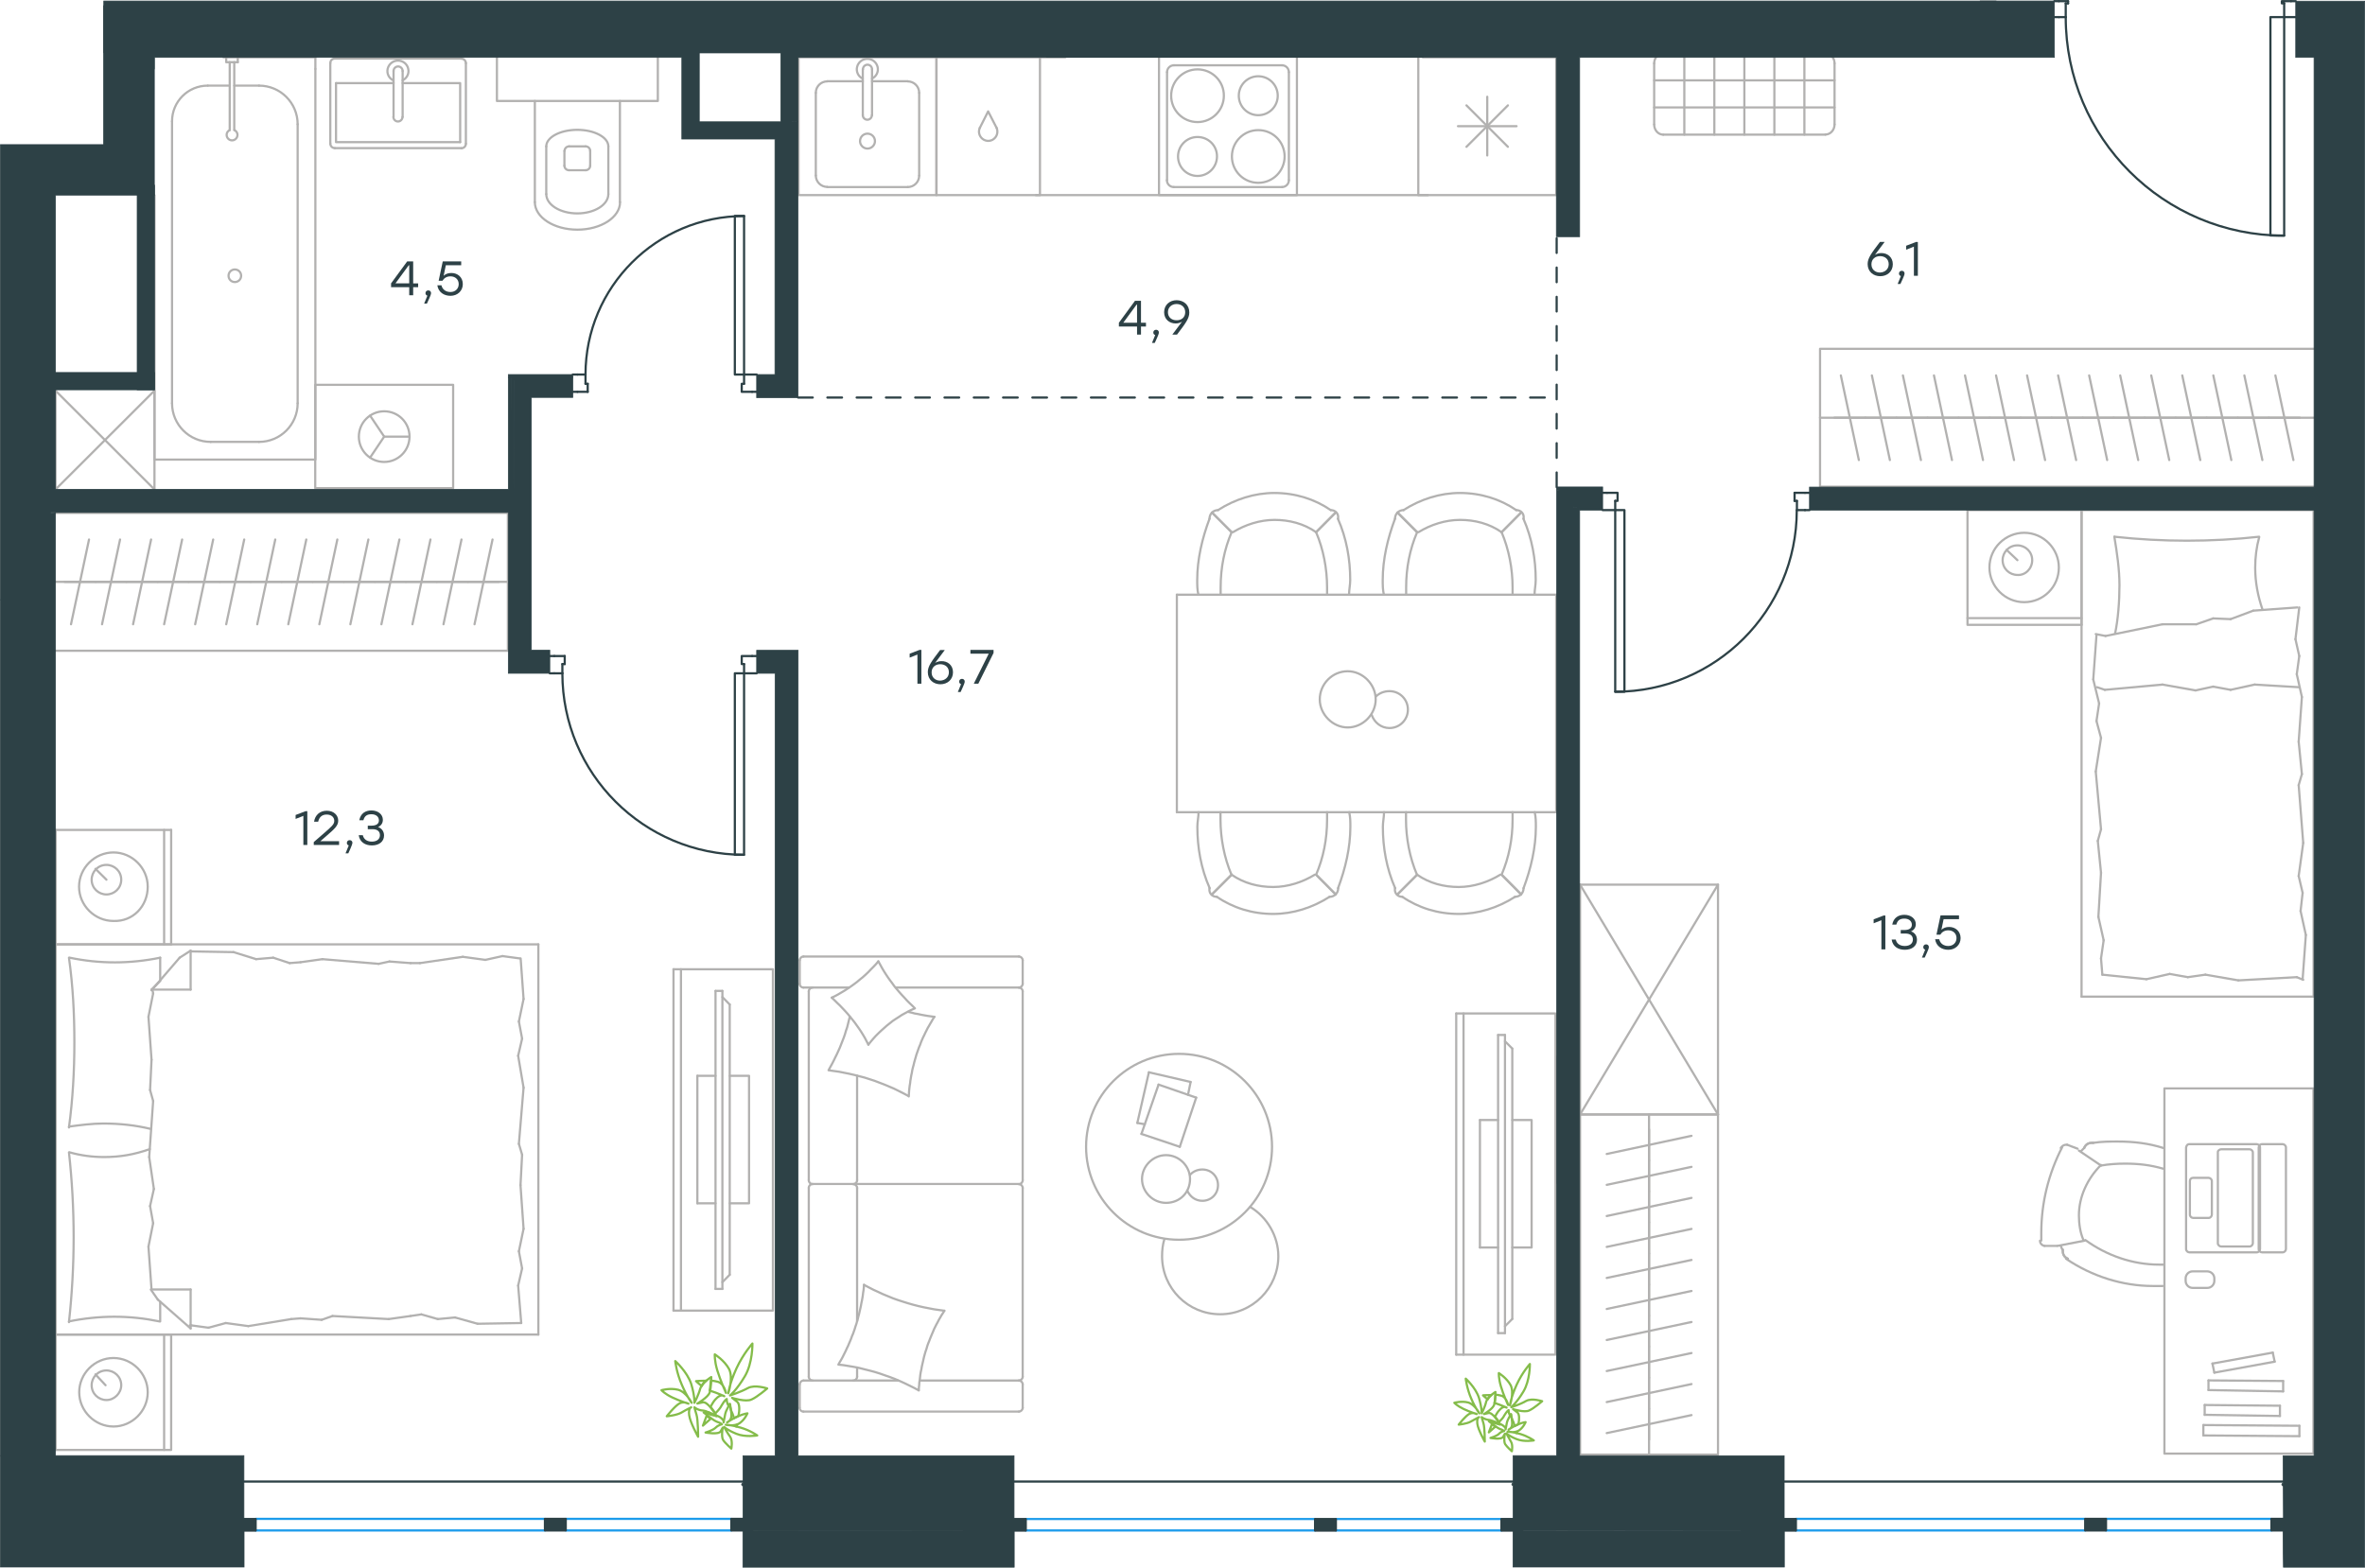<?xml version="1.0" encoding="utf-8"?>
<!-- Generator: Adobe Illustrator 26.5.0, SVG Export Plug-In . SVG Version: 6.00 Build 0)  -->
<svg version="1.1" id="Слой_1" xmlns="http://www.w3.org/2000/svg" xmlns:xlink="http://www.w3.org/1999/xlink" x="0px" y="0px"
	 viewBox="0 0 1615.3 1071" style="enable-background:new 0 0 1615.3 1071;" xml:space="preserve">
<style type="text/css">
	.st0{fill:none;stroke:#B2B1B0;stroke-width:1.5;stroke-linecap:round;stroke-linejoin:round;stroke-miterlimit:22.926;}
	.st1{enable-background:new    ;}
	.st2{fill:#2D4146;}
	.st3{fill:none;stroke:#2D4146;stroke-width:1.5;stroke-linecap:round;stroke-linejoin:round;stroke-miterlimit:22.926;}
	.st4{fill:none;stroke:#1D9CEB;stroke-width:1.5;stroke-linecap:round;stroke-linejoin:round;stroke-miterlimit:22.926;}
	
		.st5{fill:none;stroke:#2D4146;stroke-width:1.5;stroke-linecap:round;stroke-linejoin:round;stroke-miterlimit:22.926;stroke-dasharray:10,10,0,0,0,0;}
	.st6{fill:#2D4146;stroke:#2D4146;stroke-width:0.5;stroke-miterlimit:10;}
	.st7{fill:none;stroke:#84BC4A;stroke-width:1.5;stroke-linecap:round;stroke-linejoin:round;stroke-miterlimit:22.926;}
</style>
<g>
	<line class="st0" x1="1062.9" y1="554.9" x2="803.8" y2="554.9"/>
	<line class="st0" x1="803.8" y1="406.3" x2="1062.9" y2="406.3"/>
	<g>
		<line class="st0" x1="803.8" y1="554.9" x2="803.8" y2="406.3"/>
		<line class="st0" x1="1062.9" y1="406.3" x2="1062.9" y2="554.9"/>
		<path class="st0" d="M901.4,477.8c0,10.3,8.9,19.2,19.1,19.2c10.3,0,19.1-8.9,19.1-19.2c0-10.3-8.9-19.2-19.1-19.2
			C909.8,458.6,901.4,467.5,901.4,477.8z"/>
		<path class="st0" d="M939.7,475.9c2.3-2.3,5.6-3.7,9.3-3.7c7,0,12.6,5.6,12.6,12.6s-5.6,12.6-12.6,12.6c-5.6,0-10.3-3.7-12.1-8.9"
			/>
	</g>
	<g>
		<path class="st0" d="M898.9,363.6c-8.4-5.9-18.4-8.4-28.4-8.4s-20.1,3.3-28.4,8.4"/>
		<path class="st0" d="M921.4,406.3c0-3.3,0.8-6.7,0.8-10c0-14.2-2.5-28.5-8.4-41.9"/>
		<path class="st0" d="M826.1,354.4c-5,13.4-8.4,27.6-8.4,41.9c0,3.3,0,6.7,0.8,10"/>
		<path class="st0" d="M906.4,406.3c0-1.7,0-3.3,0-5c0-12.6-2.5-26-7.5-37.7"/>
		<path class="st0" d="M841.2,363.6c-5,11.7-7.5,24.3-7.5,37.7c0,1.7,0,3.3,0,5"/>
		<path class="st0" d="M908.9,348.5c-10.9-7.5-24.2-11.7-38.5-11.7c-13.4,0-26.8,4.2-38.5,11.7"/>
		<line class="st0" x1="898.9" y1="363.6" x2="912.2" y2="350.2"/>
		<line class="st0" x1="841.2" y1="363.6" x2="827.8" y2="350.2"/>
		<line class="st0" x1="898.9" y1="363.6" x2="912.2" y2="350.2"/>
		<line class="st0" x1="841.2" y1="363.6" x2="827.8" y2="350.2"/>
		<path class="st0" d="M832,348.5c-3.3,0-5.9,2.5-5.9,5.9"/>
		<path class="st0" d="M913.9,354.4c0.6-3.3-1.7-5.9-5-5.9"/>
		<path class="st0" d="M1025.6,363.6c-8.4-5.9-18.4-8.4-28.4-8.4s-20.1,3.3-28.4,8.4"/>
		<path class="st0" d="M1048.1,406.3c0-3.3,0.8-6.7,0.8-10c0-14.2-2.5-28.5-8.4-41.9"/>
		<path class="st0" d="M952.8,354.4c-5,13.4-8.4,27.6-8.4,41.9c0,3.3,0,6.7,0.8,10"/>
		<path class="st0" d="M1033.1,406.3c0-1.7,0-3.3,0-5c0-12.6-2.5-26-7.5-37.7"/>
		<path class="st0" d="M967.9,363.6c-5,11.7-7.5,24.3-7.5,37.7c0,1.7,0,3.3,0,5"/>
		<path class="st0" d="M1035.6,348.5c-10.9-7.5-24.2-11.7-38.5-11.7c-13.4,0-26.8,4.2-38.5,11.7"/>
		<line class="st0" x1="1025.6" y1="363.6" x2="1038.9" y2="350.2"/>
		<line class="st0" x1="967.9" y1="363.6" x2="954.5" y2="350.2"/>
		<line class="st0" x1="1025.6" y1="363.6" x2="1038.9" y2="350.2"/>
		<line class="st0" x1="967.9" y1="363.6" x2="954.5" y2="350.2"/>
		<path class="st0" d="M958.7,348.5c-3.3,0-5.9,2.5-5.9,5.9"/>
		<path class="st0" d="M1040.6,354.4c0.6-3.3-1.7-5.9-5-5.9"/>
	</g>
	<g>
		<path class="st0" d="M967.9,597.6c8.4,5.9,18.4,8.4,28.4,8.4s20.1-3.3,28.4-8.4"/>
		<path class="st0" d="M945.3,554.9c0,3.3-0.8,6.7-0.8,10c0,14.2,2.5,28.5,8.4,41.9"/>
		<path class="st0" d="M1040.6,606.8c5-13.4,8.4-27.6,8.4-41.9c0-3.3,0-6.7-0.8-10"/>
		<path class="st0" d="M960.3,554.9c0,1.7,0,3.3,0,5c0,12.6,2.5,26,7.5,37.7"/>
		<path class="st0" d="M1025.6,597.6c5-11.7,7.5-24.3,7.5-37.7c0-1.7,0-3.3,0-5"/>
		<path class="st0" d="M957.8,612.7c10.9,7.5,24.2,11.7,38.5,11.7c13.4,0,26.8-4.2,38.5-11.7"/>
		<line class="st0" x1="967.9" y1="597.6" x2="954.5" y2="611"/>
		<line class="st0" x1="1025.6" y1="597.6" x2="1038.9" y2="611"/>
		<line class="st0" x1="967.9" y1="597.6" x2="954.5" y2="611"/>
		<line class="st0" x1="1025.6" y1="597.6" x2="1038.9" y2="611"/>
		<path class="st0" d="M1034.7,612.7c3.3,0,5.9-2.5,5.9-5.9"/>
		<path class="st0" d="M952.8,606.8c-0.6,3.3,1.7,5.9,5,5.9"/>
		<path class="st0" d="M841.2,597.6c8.4,5.9,18.4,8.4,28.4,8.4s20.1-3.3,28.4-8.4"/>
		<path class="st0" d="M818.6,554.9c0,3.3-0.8,6.7-0.8,10c0,14.2,2.5,28.5,8.4,41.9"/>
		<path class="st0" d="M913.9,606.8c5-13.4,8.4-27.6,8.4-41.9c0-3.3,0-6.7-0.8-10"/>
		<path class="st0" d="M833.6,554.9c0,1.7,0,3.3,0,5c0,12.6,2.5,26,7.5,37.7"/>
		<path class="st0" d="M898.9,597.6c5-11.7,7.5-24.3,7.5-37.7c0-1.7,0-3.3,0-5"/>
		<path class="st0" d="M831.1,612.7c10.9,7.5,24.2,11.7,38.5,11.7c13.4,0,26.8-4.2,38.5-11.7"/>
		<line class="st0" x1="841.2" y1="597.6" x2="827.8" y2="611"/>
		<line class="st0" x1="898.9" y1="597.6" x2="912.2" y2="611"/>
		<line class="st0" x1="841.2" y1="597.6" x2="827.8" y2="611"/>
		<line class="st0" x1="898.9" y1="597.6" x2="912.2" y2="611"/>
		<path class="st0" d="M908.1,612.7c3.3,0,5.9-2.5,5.9-5.9"/>
		<path class="st0" d="M826.1,606.8c-0.6,3.3,1.7,5.9,5,5.9"/>
	</g>
</g>
<line class="st0" x1="1252.9" y1="285.4" x2="1274.1" y2="285.4"/>
<line class="st0" x1="1269.6" y1="314.3" x2="1257.3" y2="256.5"/>
<line class="st0" x1="1274.1" y1="285.4" x2="1295.3" y2="285.4"/>
<line class="st0" x1="1290.8" y1="314.3" x2="1278.5" y2="256.5"/>
<line class="st0" x1="1295.3" y1="285.4" x2="1316.5" y2="285.4"/>
<line class="st0" x1="1312" y1="314.3" x2="1299.7" y2="256.5"/>
<line class="st0" x1="1316.5" y1="285.4" x2="1337.7" y2="285.4"/>
<line class="st0" x1="1333.2" y1="314.3" x2="1320.9" y2="256.5"/>
<line class="st0" x1="1337.7" y1="285.4" x2="1358.9" y2="285.4"/>
<line class="st0" x1="1354.4" y1="314.3" x2="1342.1" y2="256.5"/>
<line class="st0" x1="1358.9" y1="285.4" x2="1380.1" y2="285.4"/>
<line class="st0" x1="1375.6" y1="314.3" x2="1363.3" y2="256.5"/>
<line class="st0" x1="1380.1" y1="285.4" x2="1401.3" y2="285.4"/>
<line class="st0" x1="1396.8" y1="314.3" x2="1384.5" y2="256.5"/>
<line class="st0" x1="1401.3" y1="285.4" x2="1422.5" y2="285.4"/>
<line class="st0" x1="1418" y1="314.3" x2="1405.7" y2="256.5"/>
<line class="st0" x1="1422.5" y1="285.4" x2="1443.6" y2="285.4"/>
<line class="st0" x1="1439.2" y1="314.3" x2="1426.9" y2="256.5"/>
<line class="st0" x1="1243.1" y1="285.4" x2="1580.5" y2="285.4"/>
<line class="st0" x1="1443.6" y1="285.4" x2="1464.8" y2="285.4"/>
<line class="st0" x1="1460.4" y1="314.3" x2="1448.1" y2="256.5"/>
<line class="st0" x1="1464.8" y1="285.4" x2="1486" y2="285.4"/>
<line class="st0" x1="1481.6" y1="314.3" x2="1469.3" y2="256.5"/>
<line class="st0" x1="1486" y1="285.4" x2="1507.2" y2="285.4"/>
<line class="st0" x1="1502.8" y1="314.3" x2="1490.5" y2="256.5"/>
<line class="st0" x1="1507.2" y1="285.4" x2="1528.4" y2="285.4"/>
<line class="st0" x1="1524" y1="314.3" x2="1511.7" y2="256.5"/>
<line class="st0" x1="1528.4" y1="285.4" x2="1549.6" y2="285.4"/>
<line class="st0" x1="1545.2" y1="314.3" x2="1532.9" y2="256.5"/>
<line class="st0" x1="1549.6" y1="285.4" x2="1570.8" y2="285.4"/>
<line class="st0" x1="1566.4" y1="314.3" x2="1554.1" y2="256.5"/>
<polyline class="st0" points="1580.5,238.3 1243.1,238.3 1243.1,332.5 1580.5,332.5 "/>
<line class="st0" x1="1126.3" y1="771.6" x2="1126.3" y2="792.8"/>
<line class="st0" x1="1097.4" y1="788.4" x2="1155.3" y2="776"/>
<line class="st0" x1="1126.3" y1="792.8" x2="1126.3" y2="814"/>
<line class="st0" x1="1097.4" y1="809.5" x2="1155.3" y2="797.2"/>
<line class="st0" x1="1126.3" y1="814" x2="1126.3" y2="835.2"/>
<line class="st0" x1="1097.4" y1="830.8" x2="1155.3" y2="818.4"/>
<line class="st0" x1="1126.3" y1="835.2" x2="1126.3" y2="856.4"/>
<line class="st0" x1="1097.4" y1="851.9" x2="1155.3" y2="839.6"/>
<line class="st0" x1="1126.3" y1="761.4" x2="1126.3" y2="993.8"/>
<line class="st0" x1="1126.3" y1="856.4" x2="1126.3" y2="877.6"/>
<line class="st0" x1="1097.4" y1="873.1" x2="1155.3" y2="860.8"/>
<line class="st0" x1="1126.3" y1="877.6" x2="1126.3" y2="898.8"/>
<line class="st0" x1="1097.4" y1="894.3" x2="1155.3" y2="882"/>
<line class="st0" x1="1126.3" y1="898.8" x2="1126.3" y2="920"/>
<line class="st0" x1="1097.4" y1="915.5" x2="1155.3" y2="903.2"/>
<line class="st0" x1="1126.3" y1="920" x2="1126.3" y2="941.2"/>
<line class="st0" x1="1097.4" y1="936.7" x2="1155.3" y2="924.4"/>
<line class="st0" x1="1126.3" y1="941.2" x2="1126.3" y2="962.4"/>
<line class="st0" x1="1097.4" y1="957.9" x2="1155.3" y2="945.6"/>
<line class="st0" x1="1126.3" y1="962.4" x2="1126.3" y2="983.6"/>
<line class="st0" x1="1097.4" y1="979.1" x2="1155.3" y2="966.8"/>
<rect x="1079.2" y="761.4" class="st0" width="94.2" height="232.4"/>
<g>
	<line class="st0" x1="1173.4" y1="761.4" x2="1079.2" y2="604.4"/>
	<polyline class="st0" points="1079.2,604.4 1173.4,604.4 1079.2,761.4 	"/>
	<polyline class="st0" points="1173.4,604.4 1173.4,761.4 1079.2,761.4 1079.2,604.4 	"/>
</g>
<line class="st0" x1="44.1" y1="397.5" x2="65.3" y2="397.5"/>
<line class="st0" x1="60.8" y1="368.6" x2="48.5" y2="426.5"/>
<line class="st0" x1="65.3" y1="397.5" x2="86.4" y2="397.5"/>
<line class="st0" x1="82" y1="368.6" x2="69.7" y2="426.5"/>
<line class="st0" x1="86.4" y1="397.5" x2="107.7" y2="397.5"/>
<line class="st0" x1="103.2" y1="368.6" x2="90.9" y2="426.5"/>
<line class="st0" x1="107.7" y1="397.5" x2="128.8" y2="397.5"/>
<line class="st0" x1="124.4" y1="368.6" x2="112.1" y2="426.5"/>
<line class="st0" x1="128.8" y1="397.5" x2="150.1" y2="397.5"/>
<line class="st0" x1="145.6" y1="368.6" x2="133.3" y2="426.5"/>
<line class="st0" x1="150.1" y1="397.5" x2="171.2" y2="397.5"/>
<line class="st0" x1="166.8" y1="368.6" x2="154.5" y2="426.5"/>
<line class="st0" x1="171.2" y1="397.5" x2="192.4" y2="397.5"/>
<line class="st0" x1="188" y1="368.6" x2="175.7" y2="426.5"/>
<line class="st0" x1="192.4" y1="397.5" x2="213.6" y2="397.5"/>
<line class="st0" x1="209.2" y1="368.6" x2="196.9" y2="426.5"/>
<line class="st0" x1="37.9" y1="397.5" x2="346.9" y2="397.5"/>
<line class="st0" x1="213.6" y1="397.5" x2="234.8" y2="397.5"/>
<line class="st0" x1="230.4" y1="368.6" x2="218.1" y2="426.5"/>
<line class="st0" x1="234.8" y1="397.5" x2="256" y2="397.5"/>
<line class="st0" x1="251.6" y1="368.6" x2="239.3" y2="426.5"/>
<line class="st0" x1="256" y1="397.5" x2="277.2" y2="397.5"/>
<line class="st0" x1="272.8" y1="368.6" x2="260.5" y2="426.5"/>
<line class="st0" x1="277.2" y1="397.5" x2="298.4" y2="397.5"/>
<line class="st0" x1="294" y1="368.6" x2="281.7" y2="426.5"/>
<line class="st0" x1="298.4" y1="397.5" x2="319.6" y2="397.5"/>
<line class="st0" x1="315.2" y1="368.6" x2="302.9" y2="426.5"/>
<line class="st0" x1="319.6" y1="397.5" x2="340.8" y2="397.5"/>
<line class="st0" x1="336.4" y1="368.6" x2="324.1" y2="426.5"/>
<polyline class="st0" points="37.9,350.4 346.9,350.4 346.9,444.6 37.9,444.6 "/>
<line class="st0" x1="1001.6" y1="100.3" x2="1029.9" y2="72"/>
<line class="st0" x1="1029.9" y1="100.3" x2="1001.6" y2="72"/>
<line class="st0" x1="995.8" y1="86.2" x2="1035.8" y2="86.2"/>
<line class="st0" x1="1015.8" y1="106.2" x2="1015.8" y2="66.1"/>
<polyline class="st0" points="971.8,39.1 1062.9,39.1 1062.9,133.3 968.7,133.3 968.7,39.1 "/>
<path class="st0" d="M859.4,88.9c-10,0-18,8.1-18,18c0,10,8.1,18,18,18c10,0,18-8.1,18-18C877.4,96.9,869.4,88.9,859.4,88.9"/>
<path class="st0" d="M859.4,52.1c-7.4,0-13.3,6-13.3,13.3c0,7.4,6,13.3,13.3,13.3c7.4,0,13.3-6,13.3-13.3S866.8,52.1,859.4,52.1"/>
<path class="st0" d="M817.9,47.4c-10,0-18,8.1-18,18c0,10,8.1,18,18,18c10,0,18-8.1,18-18C836,55.5,827.9,47.4,817.9,47.4"/>
<path class="st0" d="M817.9,93.6c-7.4,0-13.3,6-13.3,13.3c0,7.4,6,13.3,13.3,13.3c7.4,0,13.3-6,13.3-13.3
	C831.3,99.5,825.3,93.6,817.9,93.6"/>
<path class="st0" d="M880.3,49.3c0-2.6-2.1-4.7-4.7-4.7"/>
<path class="st0" d="M875.6,127.8c2.6,0,4.7-2.1,4.7-4.7"/>
<path class="st0" d="M801.8,44.6c-2.6,0-4.7,2.1-4.7,4.7"/>
<path class="st0" d="M797,123.1c0,2.6,2.1,4.7,4.7,4.7"/>
<line class="st0" x1="880.3" y1="49.3" x2="880.3" y2="123.1"/>
<line class="st0" x1="801.8" y1="44.6" x2="875.6" y2="44.6"/>
<line class="st0" x1="797.1" y1="123.1" x2="797.1" y2="49.3"/>
<line class="st0" x1="875.6" y1="127.8" x2="801.8" y2="127.8"/>
<polyline class="st0" points="885.8,39.1 885.8,133.3 791.6,133.3 791.6,39.1 "/>
<line class="st0" x1="620" y1="55.5" x2="595.6" y2="55.5"/>
<path class="st0" d="M597.6,96.4c0-2.8-2.3-5.1-5.1-5.1s-5.1,2.3-5.1,5.1c0,2.8,2.3,5.1,5.1,5.1S597.6,99.2,597.6,96.4"/>
<path class="st0" d="M589.3,78.7c0,1.7,1.4,3.1,3.1,3.1c1.7,0,3.1-1.4,3.1-3.1"/>
<line class="st0" x1="595.6" y1="47.3" x2="595.6" y2="78.7"/>
<path class="st0" d="M595.6,47.3c0-1.7-1.4-3.1-3.1-3.1c-1.7,0-3.1,1.4-3.1,3.1"/>
<line class="st0" x1="589.3" y1="47.3" x2="589.3" y2="78.7"/>
<path class="st0" d="M595.6,53.7c3-1.5,4.6-4.8,3.8-8s-3.6-5.5-7-5.5c-3.3,0-6.2,2.3-7,5.5s0.8,6.6,3.8,8"/>
<path class="st0" d="M627.8,63.4c0-4.3-3.5-7.8-7.8-7.8"/>
<path class="st0" d="M565,55.6c-4.3,0-7.8,3.5-7.8,7.8"/>
<path class="st0" d="M620,127.8c4.3,0,7.8-3.5,7.8-7.8"/>
<path class="st0" d="M557.2,119.9c0,4.3,3.5,7.8,7.8,7.8"/>
<line class="st0" x1="627.8" y1="63.4" x2="627.8" y2="119.9"/>
<line class="st0" x1="620" y1="127.8" x2="565" y2="127.8"/>
<line class="st0" x1="557.2" y1="119.9" x2="557.2" y2="63.4"/>
<line class="st0" x1="565" y1="55.5" x2="589.3" y2="55.5"/>
<rect x="545.4" y="39.1" class="st0" width="94.2" height="94.2"/>
<path class="st0" d="M669.2,87.4c-1.2,2.6-0.4,5.7,1.9,7.5c2.3,1.8,5.5,1.8,7.7,0c2.3-1.8,3-4.9,1.9-7.5"/>
<polyline class="st0" points="680.7,87.4 674.9,76.1 669.2,87.4 "/>
<rect x="639.6" y="39.1" class="st0" width="70.7" height="94.2"/>
<line class="st0" x1="1062.9" y1="721.9" x2="1062.9" y2="808.2"/>
<g>
	<line class="st0" x1="613.4" y1="943.2" x2="548.8" y2="943.2"/>
	<line class="st0" x1="585.4" y1="811.6" x2="585.4" y2="902.6"/>
	<line class="st0" x1="579.9" y1="674.7" x2="548.8" y2="674.7"/>
	<polyline class="st0" points="568.1,681.6 570.4,680.5 572.6,679.3 574.8,678 577,676.7 579.1,675.3 581.2,673.9 583.3,672.4 
		585.3,670.9 587.2,669.3 589.2,667.7 591.1,666 593,664.2 594.7,662.4 596.5,660.6 598.3,658.7 599.9,656.8 	"/>
	<polyline class="st0" points="620.3,691.3 622.5,691.8 624.7,692.4 627,692.8 629.3,693.3 631.5,693.7 633.8,694.1 636,694.4 
		638.2,694.7 	"/>
	<polyline class="st0" points="593.1,713.7 591.9,711.4 590.7,709.1 589.4,706.9 588.1,704.8 586.7,702.7 585.2,700.6 583.7,698.5 
		582.1,696.5 580.5,694.5 578.9,692.6 577.2,690.7 575.4,688.8 573.7,687 571.8,685.2 570,683.4 568.1,681.6 	"/>
	<polyline class="st0" points="627.5,949.9 624.3,948.2 621.1,946.6 617.8,945 614.5,943.5 611.2,942.1 607.8,940.8 604.3,939.6 
		600.9,938.4 597.4,937.3 594,936.4 590.4,935.5 586.9,934.6 583.4,933.9 579.8,933.3 576.2,932.7 572.6,932.3 573.5,930.7 
		574.4,929.2 575.3,927.6 576.1,926 576.9,924.4 577.7,922.8 578.4,921.2 579.2,919.6 579.9,917.9 580.6,916.3 581.3,914.6 
		581.9,912.9 582.6,911.3 583.2,909.6 583.8,907.9 584.3,906.2 584.9,904.5 585.4,902.7 585.9,901 586.3,899.3 586.8,897.5 
		587.2,895.7 587.6,894 588,892.2 588.3,890.4 588.7,888.6 589,886.9 589.3,885.1 589.5,883.3 589.8,881.5 590,879.6 590.1,877.8 	
		"/>
	<polyline class="st0" points="638.2,694.7 637.2,696.2 636.3,697.8 635.4,699.3 634.5,700.9 633.6,702.4 632.8,704 632,705.6 
		631.2,707.3 630.4,708.9 629.7,710.5 629,712.2 628.4,713.9 627.7,715.5 627.1,717.2 626.5,718.9 625.9,720.6 625.4,722.4 
		624.9,724.1 624.4,725.9 624,727.6 623.5,729.4 623.1,731.1 622.8,732.9 622.4,734.7 622.1,736.5 621.8,738.3 621.6,740.1 
		621.3,741.9 621.1,743.6 620.9,745.5 620.8,747.3 620.7,749.1 	"/>
	<polyline class="st0" points="620.3,748.7 617.1,747 613.9,745.4 610.7,743.8 607.4,742.4 604.1,741 600.7,739.7 597.3,738.4 
		593.9,737.3 590.5,736.2 587,735.3 583.5,734.4 580,733.6 576.5,732.9 573,732.2 569.4,731.7 565.9,731.2 567.1,729 568.3,726.8 
		569.4,724.7 570.5,722.4 571.6,720.2 572.6,718 573.6,715.8 574.5,713.5 575.4,711.2 576.3,708.9 577.1,706.6 577.8,704.2 
		578.6,701.9 579.2,699.5 579.8,697.1 580.4,694.7 	"/>
	<polyline class="st0" points="645,895.5 644.1,897 643.1,898.5 642.2,900.1 641.3,901.6 640.5,903.2 639.6,904.8 638.8,906.4 
		638,908 637.3,909.7 636.6,911.3 635.9,913 635.2,914.7 634.6,916.3 633.9,918 633.3,919.7 632.8,921.5 632.2,923.2 631.7,924.9 
		631.2,926.7 630.8,928.4 630.4,930.2 630,931.9 629.6,933.7 629.3,935.5 628.9,937.3 628.6,939.1 628.4,940.9 628.2,942.7 
		627.9,944.5 627.8,946.3 627.6,948.1 627.5,949.9 	"/>
	<polyline class="st0" points="599.9,656.8 601.2,659.1 602.4,661.3 603.7,663.5 605.1,665.7 606.5,667.8 608,669.9 609.5,671.9 
		611,674 612.6,675.9 614.3,677.9 616,679.8 617.7,681.6 619.4,683.5 621.2,685.3 623.1,687.1 624.9,688.9 622.6,689.9 620.4,691 
		618.2,692.2 616,693.4 613.9,694.8 611.7,696.2 609.6,697.6 607.6,699.2 605.6,700.8 603.7,702.5 601.8,704.2 599.9,706 
		598.1,707.8 596.4,709.7 594.7,711.7 593.1,713.7 	"/>
	<polyline class="st0" points="590.1,877.8 593.3,879.5 596.6,881.2 599.9,882.7 603.1,884.2 606.5,885.6 609.9,887 613.3,888.2 
		616.7,889.3 620.2,890.4 623.7,891.4 627.2,892.3 630.7,893.1 634.3,893.8 637.9,894.5 641.4,895 645,895.5 	"/>
	<path class="st0" d="M582.8,809c1.4,0,2.6-1.2,2.6-2.6"/>
	<line class="st0" x1="585.4" y1="806.3" x2="585.4" y2="734.9"/>
	<path class="st0" d="M582.8,943.2c1.4,0,2.6-1.2,2.6-2.6"/>
	<path class="st0" d="M585.4,811.6c0-1.4-1.2-2.6-2.6-2.6"/>
	<line class="st0" x1="585.4" y1="934.3" x2="585.4" y2="940.6"/>
	<path class="st0" d="M555,674.7c-1.4,0-2.6,1.2-2.6,2.6"/>
	<path class="st0" d="M698.5,677.3c0-1.4-1.2-2.6-2.6-2.6"/>
	<path class="st0" d="M552.4,806.4c0,1.4,1.2,2.6,2.6,2.6"/>
	<path class="st0" d="M695.9,809c1.4,0,2.6-1.2,2.6-2.6"/>
	<line class="st0" x1="552.4" y1="806.3" x2="552.4" y2="677.3"/>
	<line class="st0" x1="698.5" y1="677.3" x2="698.5" y2="806.3"/>
	<path class="st0" d="M552.4,940.6c0,1.4,1.2,2.6,2.6,2.6"/>
	<path class="st0" d="M695.9,943.2c1.4,0,2.6-1.2,2.6-2.6"/>
	<path class="st0" d="M548.8,943.2c-1.4,0-2.6,1.2-2.6,2.6"/>
	<path class="st0" d="M555,808.9c-1.4,0-2.6,1.2-2.6,2.6"/>
	<path class="st0" d="M698.5,811.6c0-1.4-1.2-2.6-2.6-2.6"/>
	<path class="st0" d="M698.5,656.1c0-1.4-1.2-2.6-2.6-2.6"/>
	<path class="st0" d="M695.9,674.7c1.4,0,2.6-1.2,2.6-2.6"/>
	<path class="st0" d="M548.8,653.5c-1.4,0-2.6,1.2-2.6,2.6"/>
	<path class="st0" d="M546.1,672.1c0,1.4,1.2,2.6,2.6,2.6"/>
	<path class="st0" d="M546.1,961.8c0,1.4,1.2,2.6,2.6,2.6"/>
	<path class="st0" d="M698.5,945.8c0-1.4-1.2-2.6-2.6-2.6"/>
	<path class="st0" d="M695.9,964.4c1.4,0,2.6-1.2,2.6-2.6"/>
	<line class="st0" x1="552.4" y1="811.6" x2="552.4" y2="940.6"/>
	<line class="st0" x1="695.9" y1="808.9" x2="555" y2="808.9"/>
	<line class="st0" x1="698.5" y1="940.6" x2="698.5" y2="811.6"/>
	<line class="st0" x1="548.8" y1="653.5" x2="695.9" y2="653.5"/>
	<line class="st0" x1="698.5" y1="656.1" x2="698.5" y2="672.1"/>
	<line class="st0" x1="695.9" y1="674.7" x2="611.9" y2="674.7"/>
	<line class="st0" x1="546.2" y1="672.1" x2="546.2" y2="656.1"/>
	<line class="st0" x1="628.3" y1="943.2" x2="695.9" y2="943.2"/>
	<line class="st0" x1="698.5" y1="945.8" x2="698.5" y2="961.8"/>
	<line class="st0" x1="695.9" y1="964.4" x2="548.8" y2="964.4"/>
	<line class="st0" x1="546.2" y1="961.8" x2="546.2" y2="945.8"/>
</g>
<path class="st0" d="M400,116.3c1.7,0,3.1-1.4,3.1-3.1"/>
<path class="st0" d="M385.5,113.2c0,1.7,1.4,3.1,3.1,3.1"/>
<path class="st0" d="M403.1,103.1c0-1.7-1.4-3.1-3.1-3.1"/>
<path class="st0" d="M388.7,100c-1.7,0-3.1,1.4-3.1,3.1"/>
<line class="st0" x1="403.1" y1="103.1" x2="403.1" y2="113.2"/>
<line class="st0" x1="400" y1="116.3" x2="388.7" y2="116.3"/>
<line class="st0" x1="385.5" y1="113.2" x2="385.5" y2="103.1"/>
<line class="st0" x1="388.7" y1="100" x2="400" y2="100"/>
<path class="st0" d="M415.5,100c0-6.2-9.5-11.3-21.2-11.3s-21.2,5.1-21.2,11.3"/>
<line class="st0" x1="415.5" y1="132.6" x2="415.5" y2="100"/>
<path class="st0" d="M373.1,132.6c0,7.3,9.5,13.2,21.2,13.2s21.2-5.9,21.2-13.2"/>
<line class="st0" x1="373.1" y1="132.6" x2="373.1" y2="100"/>
<path class="st0" d="M365.3,138.1c0,10.4,13,18.8,29.1,18.8c16,0,29.1-8.4,29.1-18.8"/>
<line class="st0" x1="423.4" y1="138.1" x2="423.4" y2="69"/>
<line class="st0" x1="365.3" y1="138.1" x2="365.3" y2="69"/>
<polyline class="st0" points="449.3,39.2 449.3,69 339.4,69 339.4,39.2 "/>
<line class="st0" x1="268.8" y1="56.8" x2="229.5" y2="56.8"/>
<polyline class="st0" points="275,56.8 314.3,56.8 314.3,97.1 "/>
<polyline class="st0" points="314.3,97.1 229.5,97.1 229.5,56.8 "/>
<path class="st0" d="M225.6,98.1c0,1.7,1.4,3.1,3.1,3.1"/>
<path class="st0" d="M315.1,101.3c1.7,0,3.1-1.4,3.1-3.1"/>
<path class="st0" d="M228.7,40c-1.7,0-3.1,1.4-3.1,3.1"/>
<path class="st0" d="M318.2,43.2c0-1.7-1.4-3.1-3.1-3.1"/>
<path class="st0" d="M268.7,79.9c0,1.7,1.4,3.1,3.1,3.1s3.1-1.4,3.1-3.1"/>
<line class="st0" x1="268.8" y1="48.5" x2="268.8" y2="79.9"/>
<path class="st0" d="M275,48.5c0-1.7-1.4-3.1-3.1-3.1s-3.1,1.4-3.1,3.1"/>
<line class="st0" x1="275" y1="48.5" x2="275" y2="79.9"/>
<path class="st0" d="M275,54.9c3-1.5,4.6-4.8,3.8-8c-0.7-3.2-3.6-5.5-7-5.5c-3.3,0-6.2,2.3-7,5.5s0.8,6.6,3.8,8"/>
<line class="st0" x1="225.6" y1="43.1" x2="225.6" y2="98.1"/>
<line class="st0" x1="228.7" y1="101.2" x2="315.1" y2="101.2"/>
<line class="st0" x1="318.2" y1="98.1" x2="318.2" y2="43.1"/>
<line class="st0" x1="315.1" y1="40" x2="228.7" y2="40"/>
<g>
	<polyline class="st0" points="252.8,312.6 262.4,298.3 252.8,284 	"/>
	<line class="st0" x1="262.4" y1="298.3" x2="279.7" y2="298.3"/>
	<path class="st0" d="M245.1,298.3c0,9.5,7.7,17.3,17.3,17.3c9.5,0,17.3-7.7,17.3-17.3S272,281,262.4,281
		C252.9,281,245.1,288.7,245.1,298.3"/>
	<rect x="215.3" y="262.9" class="st0" width="94.2" height="70.6"/>
</g>
<line class="st0" x1="142" y1="58.5" x2="156.9" y2="58.5"/>
<path class="st0" d="M156.9,88.9c-1.6,0.7-2.4,2.5-2,4.1c0.4,1.7,1.9,2.9,3.6,2.9c1.7,0,3.2-1.2,3.6-2.9c0.4-1.7-0.5-3.4-2-4.1"/>
<line class="st0" x1="156.9" y1="42.5" x2="156.9" y2="88.8"/>
<line class="st0" x1="160" y1="42.5" x2="160" y2="88.8"/>
<line class="st0" x1="162.4" y1="42.5" x2="162.4" y2="39.1"/>
<polyline class="st0" points="162.4,42.5 154.5,42.5 154.5,39.1 "/>
<path class="st0" d="M160.4,184.1c-2.4,0-4.3,1.9-4.3,4.3c0,2.4,1.9,4.3,4.3,4.3c2.4,0,4.3-1.9,4.3-4.3S162.8,184.1,160.4,184.1"/>
<path class="st0" d="M141.9,58.5c-13.5,0-24.4,10.9-24.4,24.4"/>
<path class="st0" d="M203.3,84.9c0-14.6-11.8-26.4-26.4-26.4"/>
<path class="st0" d="M117.5,275.5c0,14.6,11.8,26.4,26.4,26.4"/>
<path class="st0" d="M176.9,301.9c14.6,0,26.4-11.8,26.4-26.4"/>
<line class="st0" x1="176.9" y1="58.5" x2="160" y2="58.5"/>
<line class="st0" x1="117.5" y1="82.9" x2="117.5" y2="275.5"/>
<line class="st0" x1="143.9" y1="301.9" x2="176.9" y2="301.9"/>
<line class="st0" x1="203.3" y1="275.5" x2="203.3" y2="84.9"/>
<line class="st0" x1="215.4" y1="39.1" x2="152.6" y2="39.1"/>
<polyline class="st0" points="105.5,133.4 105.5,314 215.4,314 215.4,47.1 "/>
<g>
	<line class="st0" x1="105.5" y1="334.4" x2="37.9" y2="266.9"/>
	<polyline class="st0" points="105.5,334.4 105.5,266.9 37.9,334.4 37.9,266.9 	"/>
</g>
<line class="st0" x1="707.5" y1="133.3" x2="975.3" y2="133.3"/>
<g>
	<line class="st0" x1="784.7" y1="732.6" x2="813.2" y2="739.2"/>
	<line class="st0" x1="813.2" y1="739.2" x2="811.4" y2="748"/>
	<line class="st0" x1="781.9" y1="768.1" x2="776.8" y2="767.2"/>
	<line class="st0" x1="776.8" y1="767.2" x2="784.7" y2="732.6"/>
	<line class="st0" x1="791.3" y1="741" x2="817" y2="749.9"/>
	<line class="st0" x1="817" y1="749.9" x2="805.8" y2="783.5"/>
	<line class="st0" x1="805.8" y1="783.5" x2="779.6" y2="774.7"/>
	<line class="st0" x1="779.6" y1="774.7" x2="791.3" y2="741"/>
	<ellipse class="st0" cx="805.3" cy="783.5" rx="63.5" ry="63.5"/>
	<path class="st0" d="M812.8,805.5c0-8.9-7.5-16.3-16.4-16.3s-16.4,7.5-16.4,16.3c0,8.9,7.5,16.3,16.4,16.3
		C805.8,821.8,812.8,814.8,812.8,805.5z"/>
	<path class="st0" d="M812.8,802.7c1.9-2.3,5.1-3.7,8.4-3.7c6.1,0,10.7,4.7,10.7,10.7c0,6.1-4.7,10.7-10.7,10.7
		c-4.7,0-8.4-2.8-10.3-7"/>
	<path class="st0" d="M853.9,824.6c11.7,7,19.2,20.1,19.2,33.6c0,21.9-17.8,39.7-39.7,39.7c-22,0-39.7-17.7-39.7-39.7
		c0-3.9,0.4-7.8,1.6-11.7"/>
</g>
<g>
	<g>
		<line class="st0" x1="999.6" y1="692.4" x2="999.6" y2="925.5"/>
		<polyline class="st0" points="994.6,925.5 1062.4,925.5 1062.4,692.4 994.6,692.4 		"/>
		<line class="st0" x1="994.6" y1="692.4" x2="994.6" y2="925.5"/>
	</g>
	<g>
		<polyline class="st0" points="1032.9,852.3 1046.1,852.3 1046.1,765.2 1032.9,765.2 		"/>
		<line class="st0" x1="1023.2" y1="765.2" x2="1010.8" y2="765.2"/>
		<line class="st0" x1="1010.8" y1="765.2" x2="1010.8" y2="852.3"/>
		<line class="st0" x1="1010.8" y1="852.3" x2="1023.2" y2="852.3"/>
		<line class="st0" x1="1023.2" y1="707.1" x2="1027.9" y2="707.1"/>
		<line class="st0" x1="1032.9" y1="901.1" x2="1027.9" y2="906.1"/>
		<line class="st0" x1="1027.9" y1="711.4" x2="1032.9" y2="716.4"/>
		<line class="st0" x1="1027.9" y1="910.8" x2="1027.9" y2="707.1"/>
		<line class="st0" x1="1023.2" y1="707.1" x2="1023.2" y2="910.8"/>
		<line class="st0" x1="1023.2" y1="910.8" x2="1027.9" y2="910.8"/>
		<line class="st0" x1="1032.9" y1="716.4" x2="1032.9" y2="901.1"/>
	</g>
</g>
<g>
	<g>
		<line class="st0" x1="465.1" y1="662.2" x2="465.1" y2="895.4"/>
		<polyline class="st0" points="460,895.4 527.9,895.4 527.9,662.2 460,662.2 		"/>
		<line class="st0" x1="460" y1="662.2" x2="460" y2="895.4"/>
	</g>
	<g>
		<polyline class="st0" points="498.4,822.1 511.6,822.1 511.6,735 498.4,735 		"/>
		<line class="st0" x1="488.7" y1="735" x2="476.3" y2="735"/>
		<line class="st0" x1="476.3" y1="735" x2="476.3" y2="822.1"/>
		<line class="st0" x1="476.3" y1="822.1" x2="488.7" y2="822.1"/>
		<line class="st0" x1="488.7" y1="677" x2="493.4" y2="677"/>
		<line class="st0" x1="498.4" y1="870.9" x2="493.4" y2="876"/>
		<line class="st0" x1="493.4" y1="681.2" x2="498.4" y2="686.3"/>
		<line class="st0" x1="493.4" y1="880.6" x2="493.4" y2="677"/>
		<line class="st0" x1="488.7" y1="677" x2="488.7" y2="880.6"/>
		<line class="st0" x1="488.7" y1="880.6" x2="493.4" y2="880.6"/>
		<line class="st0" x1="498.4" y1="686.3" x2="498.4" y2="870.9"/>
	</g>
</g>
<g>
	<line class="st0" x1="38" y1="645.2" x2="38" y2="567"/>
	<line class="st0" x1="116.9" y1="567" x2="116.9" y2="645.2"/>
	<line class="st0" x1="116.9" y1="645.2" x2="38" y2="645.2"/>
	<line class="st0" x1="38" y1="567" x2="116.9" y2="567"/>
	<line class="st0" x1="72.7" y1="601" x2="65.2" y2="593.6"/>
	<line class="st0" x1="112.1" y1="567" x2="112.1" y2="645.2"/>
	<path class="st0" d="M100.9,605.8c0-12.8-10.7-23.4-23.4-23.4C64.7,582.4,54,593,54,605.8s10.7,23.4,23.4,23.4
		C90.8,629.8,100.9,619.1,100.9,605.8z"/>
	<path class="st0" d="M82.8,601c0-5.9-4.8-10.1-10.1-10.1c-5.9,0-10.1,4.8-10.1,10.1c0,5.9,4.8,10.1,10.1,10.1S82.8,606.9,82.8,601z
		"/>
	<line class="st0" x1="38" y1="911.8" x2="38" y2="645.2"/>
	<line class="st0" x1="109.4" y1="889.3" x2="109.4" y2="902.8"/>
	<line class="st0" x1="103.5" y1="676.1" x2="130.2" y2="676.1"/>
	<line class="st0" x1="109.4" y1="670.2" x2="103.5" y2="676.1"/>
	<line class="st0" x1="367.7" y1="911.8" x2="38" y2="911.8"/>
	<line class="st0" x1="130.2" y1="649.5" x2="130.2" y2="676.1"/>
	<line class="st0" x1="38" y1="645.2" x2="367.7" y2="645.2"/>
	<line class="st0" x1="130.2" y1="907.6" x2="107.8" y2="887.9"/>
	<line class="st0" x1="107.8" y1="887.9" x2="103" y2="881"/>
	<line class="st0" x1="109.4" y1="654.3" x2="109.4" y2="669.8"/>
	<line class="st0" x1="103.5" y1="881" x2="130.2" y2="881"/>
	<line class="st0" x1="103.5" y1="676.6" x2="122.7" y2="654.3"/>
	<line class="st0" x1="122.7" y1="654.3" x2="130.2" y2="649.5"/>
	<line class="st0" x1="130.2" y1="907.6" x2="130.2" y2="881"/>
	<line class="st0" x1="356.6" y1="788.9" x2="355.5" y2="809.7"/>
	<line class="st0" x1="353.9" y1="721.3" x2="357.6" y2="743.1"/>
	<line class="st0" x1="354.4" y1="697.9" x2="356.6" y2="709.6"/>
	<line class="st0" x1="356.6" y1="709.6" x2="353.9" y2="721.3"/>
	<line class="st0" x1="354.4" y1="781.5" x2="356.6" y2="788.9"/>
	<line class="st0" x1="357.6" y1="743.1" x2="354.4" y2="781.5"/>
	<line class="st0" x1="355.6" y1="654.8" x2="357.6" y2="682.5"/>
	<line class="st0" x1="357.6" y1="682.5" x2="354.4" y2="697.9"/>
	<line class="st0" x1="353.9" y1="878.3" x2="356" y2="903.9"/>
	<line class="st0" x1="354.4" y1="854.9" x2="356.6" y2="866.6"/>
	<line class="st0" x1="356.6" y1="866.6" x2="353.9" y2="878.3"/>
	<line class="st0" x1="355.5" y1="809.7" x2="357.6" y2="839.5"/>
	<line class="st0" x1="357.6" y1="839.5" x2="354.4" y2="854.9"/>
	<line class="st0" x1="367.7" y1="911.8" x2="367.7" y2="645.2"/>
	<path class="st0" d="M47.1,787.3c2.1,19.2,3.2,38.3,3.2,58c0,19.2-1.1,38.9-3.2,58"/>
	<path class="st0" d="M102.3,785.1c-10.7,3.7-20.1,5.4-31.3,5.4c-8,0-16-1.1-23.4-3.2"/>
	<path class="st0" d="M47.1,902.8c10.1-2.1,20.8-3.2,30.9-3.2c10.7,0,20.8,1.1,30.9,3.2"/>
	<path class="st0" d="M47.1,769.7c8-1.1,16-2.1,23.4-2.1c11.2,0,21.8,1.1,32.5,3.7"/>
	<line class="st0" x1="197.8" y1="658" x2="205.3" y2="657.4"/>
	<line class="st0" x1="174.9" y1="655.3" x2="186.6" y2="654.3"/>
	<line class="st0" x1="186.6" y1="654.3" x2="197.8" y2="658"/>
	<line class="st0" x1="130.2" y1="650" x2="159.5" y2="650.5"/>
	<line class="st0" x1="159.5" y1="650.5" x2="174.9" y2="655.3"/>
	<line class="st0" x1="266" y1="656.9" x2="280.4" y2="658"/>
	<line class="st0" x1="205.3" y1="657.4" x2="220.2" y2="655.3"/>
	<line class="st0" x1="258.6" y1="658.5" x2="266" y2="656.9"/>
	<line class="st0" x1="220.2" y1="655.3" x2="258.6" y2="658.5"/>
	<line class="st0" x1="280.4" y1="658" x2="286.8" y2="658"/>
	<line class="st0" x1="331.5" y1="655.8" x2="343.2" y2="653.2"/>
	<line class="st0" x1="343.2" y1="653.2" x2="355" y2="654.8"/>
	<line class="st0" x1="286.8" y1="658" x2="316.1" y2="653.7"/>
	<line class="st0" x1="316.1" y1="653.7" x2="331.5" y2="655.8"/>
	<line class="st0" x1="287.8" y1="898" x2="280.4" y2="899.1"/>
	<line class="st0" x1="310.8" y1="900.1" x2="299" y2="901.2"/>
	<line class="st0" x1="299" y1="901.2" x2="287.8" y2="898"/>
	<line class="st0" x1="356" y1="903.9" x2="326.2" y2="904.4"/>
	<line class="st0" x1="326.2" y1="904.4" x2="310.8" y2="900.1"/>
	<line class="st0" x1="219.7" y1="901.7" x2="205.3" y2="900.7"/>
	<line class="st0" x1="280.4" y1="899.1" x2="265.5" y2="901.2"/>
	<line class="st0" x1="227.1" y1="899.1" x2="219.7" y2="901.7"/>
	<line class="st0" x1="265.5" y1="901.2" x2="227.1" y2="899.1"/>
	<line class="st0" x1="205.3" y1="900.7" x2="198.9" y2="901.2"/>
	<line class="st0" x1="130.7" y1="905.5" x2="129.6" y2="905.5"/>
	<line class="st0" x1="154.2" y1="903.9" x2="142.4" y2="907.1"/>
	<line class="st0" x1="142.4" y1="907.1" x2="130.7" y2="905.5"/>
	<line class="st0" x1="198.9" y1="901.2" x2="169.6" y2="906"/>
	<line class="st0" x1="169.6" y1="906" x2="154.2" y2="903.9"/>
	<path class="st0" d="M47.1,654.3c2.7,19.2,3.7,38.3,3.7,58c0,19.2-1.1,38.9-3.7,58"/>
	<path class="st0" d="M109.4,654.3c-10.1,2.1-20.8,3.2-30.9,3.2c-10.7,0-20.8-1.1-30.9-3.2"/>
	<line class="st0" x1="102.5" y1="744.7" x2="103.5" y2="724"/>
	<line class="st0" x1="105.1" y1="812.3" x2="101.9" y2="790.5"/>
	<line class="st0" x1="104.6" y1="835.7" x2="102.5" y2="824"/>
	<line class="st0" x1="102.5" y1="824" x2="105.1" y2="812.3"/>
	<line class="st0" x1="104.6" y1="752.2" x2="102.5" y2="744.7"/>
	<line class="st0" x1="101.9" y1="790.5" x2="104.6" y2="752.2"/>
	<line class="st0" x1="103.5" y1="881" x2="101.4" y2="851.7"/>
	<line class="st0" x1="101.4" y1="851.7" x2="104.6" y2="835.7"/>
	<line class="st0" x1="104.6" y1="678.7" x2="104.1" y2="676.1"/>
	<line class="st0" x1="103.5" y1="724" x2="101.4" y2="694.7"/>
	<line class="st0" x1="101.4" y1="694.7" x2="104.6" y2="678.7"/>
	<line class="st0" x1="38" y1="990.6" x2="38" y2="911.8"/>
	<line class="st0" x1="116.9" y1="911.8" x2="116.9" y2="990.6"/>
	<line class="st0" x1="116.3" y1="990.6" x2="38" y2="990.6"/>
	<line class="st0" x1="38" y1="911.8" x2="116.3" y2="911.8"/>
	<line class="st0" x1="72.1" y1="946.4" x2="65.2" y2="939"/>
	<line class="st0" x1="112.1" y1="911.8" x2="112.1" y2="990.6"/>
	<path class="st0" d="M100.9,951.2c0-12.8-10.7-23.4-23.4-23.4c-12.8,0-23.4,10.6-23.4,23.4c0,12.8,10.7,23.4,23.4,23.4
		C90.2,974.6,100.9,964,100.9,951.2z"/>
	<path class="st0" d="M82.8,946.4c0-5.9-4.8-10.1-10.1-10.1c-5.9,0-10.1,4.8-10.1,10.1c0,5.9,4.8,10.1,10.1,10.1
		C78,956.6,82.8,951.8,82.8,946.4z"/>
</g>
<line class="st0" x1="215.4" y1="47.1" x2="215.4" y2="37.9"/>
<line class="st0" x1="710.2" y1="39.1" x2="727.6" y2="39.1"/>
<g>
	<line class="st0" x1="1477" y1="467.7" x2="1499.6" y2="471.7"/>
	<line class="st0" x1="1511.6" y1="469.1" x2="1523.5" y2="471.3"/>
	<line class="st0" x1="1499.6" y1="471.7" x2="1511.6" y2="469.1"/>
	<line class="st0" x1="1432.3" y1="469.5" x2="1437.6" y2="471.3"/>
	<line class="st0" x1="1437.6" y1="471.3" x2="1477" y2="467.7"/>
	<line class="st0" x1="1539.9" y1="467.7" x2="1570" y2="469.5"/>
	<line class="st0" x1="1523.5" y1="471.3" x2="1539.9" y2="467.7"/>
	<line class="st0" x1="1570" y1="506.7" x2="1572.2" y2="528.9"/>
	<line class="st0" x1="1573.1" y1="575.9" x2="1570" y2="598.5"/>
	<line class="st0" x1="1572.7" y1="610" x2="1571.3" y2="622.4"/>
	<line class="st0" x1="1570" y1="598.5" x2="1572.7" y2="610"/>
	<line class="st0" x1="1572.2" y1="528.9" x2="1570" y2="536.4"/>
	<line class="st0" x1="1570" y1="536.4" x2="1573.1" y2="575.9"/>
	<line class="st0" x1="1574.9" y1="638.8" x2="1572.7" y2="669"/>
	<line class="st0" x1="1571.3" y1="622.4" x2="1574.9" y2="638.8"/>
	<line class="st0" x1="1570.4" y1="448.2" x2="1568.7" y2="460.6"/>
	<line class="st0" x1="1572.2" y1="476.2" x2="1570" y2="506.7"/>
	<line class="st0" x1="1568.7" y1="460.6" x2="1572.2" y2="476.2"/>
	<line class="st0" x1="1435" y1="596.3" x2="1432.8" y2="574.5"/>
	<line class="st0" x1="1431.4" y1="527.1" x2="1435" y2="504.1"/>
	<line class="st0" x1="1431.9" y1="492.6" x2="1433.7" y2="480.6"/>
	<line class="st0" x1="1435" y1="504.1" x2="1431.9" y2="492.6"/>
	<line class="st0" x1="1432.8" y1="574.5" x2="1435" y2="566.6"/>
	<line class="st0" x1="1435" y1="566.6" x2="1431.4" y2="527.1"/>
	<line class="st0" x1="1429.7" y1="464.2" x2="1431.9" y2="434"/>
	<line class="st0" x1="1433.7" y1="480.6" x2="1429.7" y2="464.2"/>
	<line class="st0" x1="1435" y1="654.8" x2="1436.8" y2="642.4"/>
	<line class="st0" x1="1435.9" y1="665.9" x2="1435" y2="654.8"/>
	<line class="st0" x1="1433.2" y1="626.4" x2="1435" y2="596.3"/>
	<line class="st0" x1="1436.8" y1="642.4" x2="1433.2" y2="626.4"/>
	<line class="st0" x1="1580.2" y1="680.9" x2="1421.7" y2="680.9"/>
	<polyline class="st0" points="1580.2,680.9 1580.2,348.5 1421.7,348.5 1421.7,680.9 	"/>
	<line class="st0" x1="1528.8" y1="669.8" x2="1506.3" y2="665.9"/>
	<line class="st0" x1="1494.3" y1="667.6" x2="1481.9" y2="665.4"/>
	<line class="st0" x1="1506.3" y1="665.9" x2="1494.3" y2="667.6"/>
	<line class="st0" x1="1573.1" y1="669.4" x2="1568.7" y2="667.6"/>
	<line class="st0" x1="1568.7" y1="667.6" x2="1528.8" y2="669.8"/>
	<line class="st0" x1="1466" y1="669" x2="1435.9" y2="665.9"/>
	<line class="st0" x1="1481.9" y1="665.4" x2="1466" y2="669"/>
	<line class="st0" x1="1570.4" y1="415" x2="1567.8" y2="436.7"/>
	<line class="st0" x1="1567.8" y1="436.7" x2="1570.4" y2="448.2"/>
	<line class="st0" x1="1477" y1="426.5" x2="1500.1" y2="426.5"/>
	<line class="st0" x1="1511.6" y1="422.5" x2="1523.5" y2="423"/>
	<line class="st0" x1="1500.1" y1="426.5" x2="1511.6" y2="422.5"/>
	<line class="st0" x1="1431.4" y1="433.2" x2="1438.1" y2="434.5"/>
	<line class="st0" x1="1438.1" y1="434.5" x2="1477" y2="426.5"/>
	<line class="st0" x1="1539" y1="417.2" x2="1569.1" y2="415"/>
	<line class="st0" x1="1523.5" y1="423" x2="1539" y2="417.2"/>
	<line class="st0" x1="1343.8" y1="422.3" x2="1421.7" y2="422.3"/>
	<line class="st0" x1="1421.7" y1="426.9" x2="1421.7" y2="348.5"/>
	<polyline class="st0" points="1421.7,426.9 1343.8,426.9 1343.8,348.5 	"/>
	<g>
		<line class="st0" x1="1377.9" y1="382.7" x2="1370.5" y2="375.7"/>
		<path class="st0" d="M1388,382.7c0-5.8-4.7-10.1-10.1-10.1c-5.8,0-10.1,4.7-10.1,10.1c0,5.8,4.7,10.1,10.1,10.1
			C1383.3,393.2,1388,388.5,1388,382.7z"/>
		<path class="st0" d="M1406.2,387.7c0-12.8-10.5-23.7-23.7-23.7c-12.8,0-23.7,10.5-23.7,23.7c0,12.8,10.5,23.7,23.7,23.7
			C1395.7,411.4,1406.2,400.9,1406.2,387.7z"/>
	</g>
	<line class="st0" x1="1343.8" y1="348.5" x2="1421.7" y2="348.5"/>
	<path class="st0" d="M1543,366.7c-16.3,1.8-32.7,2.7-49.4,2.7c-16.3,0-33.1-0.9-49.4-2.7"/>
	<path class="st0" d="M1545.3,416.5c-3.2-9.4-5-18.8-5-28.7c0-7.1,0.9-14.1,2.7-20.7"/>
	<path class="st0" d="M1444.1,366.7c1.8,10.8,3.5,22.3,3.5,33.1c0,11.4-1,23.6-3,33.1"/>
</g>
<g>
	<rect x="1478.3" y="743.6" class="st0" width="101.8" height="249.5"/>
	<line class="st0" x1="1396.4" y1="851.2" x2="1404.9" y2="851.2"/>
	<line class="st0" x1="1419" y1="784.8" x2="1411.9" y2="782.1"/>
	<line class="st0" x1="1435" y1="796.3" x2="1419.9" y2="786.1"/>
	<line class="st0" x1="1423.9" y1="847.6" x2="1405.3" y2="851.2"/>
	<path class="st0" d="M1435,796.3c5.3-0.9,10.6-1.3,16.4-1.3c9.3,0,17.3,0.9,26.2,3.5"/>
	<path class="st0" d="M1477.1,878.6h-6.6c-20.8,0-41.7-6.6-59.4-18.6"/>
	<path class="st0" d="M1477.5,864h-2.7c-18.2,0-35.9-6.2-50.5-16.8"/>
	<path class="st0" d="M1423,847.2c-2.2-4.9-3.1-11.1-3.1-16.8c0-12.8,5.8-25.2,15.1-34.5"/>
	<path class="st0" d="M1429.7,780.8c5.8-0.9,11.1-0.9,16.8-0.9c11.1,0,21.3,1.3,31,4.4"/>
	<path class="st0" d="M1408.4,853.4c-0.4-0.9-0.4-1.3-0.9-2.2"/>
	<path class="st0" d="M1394.2,847.6v-5.3c0-20.4,4.9-40.3,14.2-58.4"/>
	<path class="st0" d="M1407.5,784.3c0.9-1.3,2.2-2.2,3.5-2.2h0.9"/>
	<path class="st0" d="M1396.4,851.2c-2.2-0.4-3.1-2.2-3.1-3.5"/>
	<path class="st0" d="M1421.3,786.5c0.9-0.9,1.3-1.3,2.2-2.2"/>
	<path class="st0" d="M1412.4,860c-2.2-0.9-3.5-2.7-3.5-5.3v-0.9"/>
	<path class="st0" d="M1423.5,784.3c0.9-2.2,2.7-3.5,5.3-3.5h0.9"/>
	<path class="st0" d="M1423.5,784.3c0.9-2.2,2.7-3.5,5.3-3.5h0.9"/>
	<path class="st0" d="M1412.4,860c-2.2-0.9-3.5-2.7-3.5-5.3v-0.9"/>
	<path class="st0" d="M1544.9,781.7h14.2c0.9,0,2.2,0.9,2.2,2.2v69.5c0,0.9-0.9,2.2-2.2,2.2h-14.2c-0.9,0-2.2-0.9-2.2-2.2v-69.5
		C1543.1,782.1,1544,781.7,1544.9,781.7z"/>
	<path class="st0" d="M1517,785.2h19.5c0.9,0,2.2,0.9,2.2,2.2v62c0,0.9-0.9,2.2-2.2,2.2H1517c-0.9,0-2.2-0.9-2.2-2.2V787
		C1514.8,786.1,1516.1,785.2,1517,785.2z"/>
	<path class="st0" d="M1497.9,804.7h10.6c0.9,0,2.2,0.9,2.2,2.2v23c0,0.9-0.9,2.2-2.2,2.2h-10.6c-0.9,0-2.2-0.9-2.2-2.2v-23
		C1495.7,805.6,1496.6,804.7,1497.9,804.7z"/>
	<path class="st0" d="M1495.3,781.7h46.1c0.9,0,2.2,0.9,2.2,2.2v69.5c0,0.9-0.9,2.2-2.2,2.2h-46.1c-0.9,0-2.2-0.9-2.2-2.2v-69.5
		C1493.5,782.1,1494.4,781.7,1495.3,781.7z"/>
	<line class="st0" x1="1511.1" y1="931.6" x2="1552.3" y2="924.1"/>
	<line class="st0" x1="1559.4" y1="943.5" x2="1559.4" y2="950.6"/>
	<line class="st0" x1="1559.4" y1="950.6" x2="1508.4" y2="949.7"/>
	<line class="st0" x1="1508.4" y1="943.1" x2="1559.4" y2="943.5"/>
	<line class="st0" x1="1512.4" y1="937.8" x2="1511.1" y2="931.6"/>
	<line class="st0" x1="1508.4" y1="949.7" x2="1508.4" y2="943.1"/>
	<line class="st0" x1="1553.6" y1="930.3" x2="1512.4" y2="937.8"/>
	<line class="st0" x1="1552.3" y1="924.1" x2="1553.6" y2="930.3"/>
	<line class="st0" x1="1557.2" y1="960.4" x2="1557.2" y2="967.4"/>
	<line class="st0" x1="1557.2" y1="967.4" x2="1505.8" y2="966.6"/>
	<line class="st0" x1="1505.8" y1="959.9" x2="1557.2" y2="960.4"/>
	<line class="st0" x1="1505.8" y1="966.6" x2="1505.8" y2="959.9"/>
	<line class="st0" x1="1570.5" y1="974.1" x2="1570.5" y2="981.2"/>
	<line class="st0" x1="1570.5" y1="981.2" x2="1504.9" y2="980.7"/>
	<line class="st0" x1="1504.9" y1="973.6" x2="1570.5" y2="974.1"/>
	<line class="st0" x1="1504.9" y1="980.7" x2="1504.9" y2="973.6"/>
	<path class="st0" d="M1512.4,873.4v1.7c0,2.6-2.1,4.8-4.8,4.8h-10c-2.6,0-4.8-2.1-4.8-4.8v-1.7c0-2.6,2.1-4.8,4.8-4.8h10
		C1510.3,868.7,1512.4,870.8,1512.4,873.4z"/>
</g>
<g>
	<line class="st0" x1="1129.8" y1="85" x2="1129.8" y2="43.3"/>
	<line class="st0" x1="1136" y1="36.4" x2="1246.8" y2="36.4"/>
	<line class="st0" x1="1253" y1="43.3" x2="1253" y2="85"/>
	<line class="st0" x1="1246.8" y1="92" x2="1136" y2="92"/>
	<line class="st0" x1="1232.4" y1="36.4" x2="1232.4" y2="92"/>
	<line class="st0" x1="1253" y1="73.4" x2="1129.8" y2="73.4"/>
	<line class="st0" x1="1253" y1="54.9" x2="1129.8" y2="54.9"/>
	<line class="st0" x1="1150.4" y1="36.4" x2="1150.4" y2="92"/>
	<line class="st0" x1="1170.9" y1="36.4" x2="1170.9" y2="92"/>
	<line class="st0" x1="1191.4" y1="36.4" x2="1191.4" y2="92"/>
	<line class="st0" x1="1211.9" y1="36.4" x2="1211.9" y2="92"/>
	<path class="st0" d="M1129.8,43.3c0-3.8,2.8-6.9,6.2-6.9"/>
	<path class="st0" d="M1253,85c0,3.8-2.8,6.9-6.2,6.9"/>
	<path class="st0" d="M1246.8,36.4c3.4,0,6.2,3.1,6.2,6.9"/>
	<path class="st0" d="M1136,92c-3.4,0-6.2-3.1-6.2-6.9"/>
</g>
<g class="st1">
	<path class="st2" d="M1287.7,625.5v23.1h-2.7v-19.9l-5.3,2.1v-2.7l6.8-2.6H1287.7z"/>
	<path class="st2" d="M1309.3,642.1c0,4.2-3.4,6.8-8.3,6.8c-4.5,0-8.3-2.2-9-7h2.8c0.7,3.1,3.2,4.4,6.2,4.4c3.4,0,5.5-1.7,5.5-4.4
		c0-2.3-1.4-4.1-5.1-4.1h-3.2v-2.4h2.4c3.5,0,5.2-1.3,5.2-3.6c0-2.6-2.1-4.2-5.1-4.2c-2.8,0-4.7,1-5.5,4.1h-2.8
		c0.9-4.7,4.2-6.7,8.3-6.7c4.4,0,7.8,2.6,7.8,6.4c0,2.2-1.2,4.1-3.3,4.9C1307.8,637.2,1309.3,639.3,1309.3,642.1z"/>
	<path class="st2" d="M1314.6,654.2h-1.9l2.2-5.4c-0.8-0.2-1.3-0.9-1.3-1.7c0-1.1,0.8-1.9,1.9-1.9c0.8,0,1.9,0.4,1.9,1.9
		C1317.4,647.7,1317.3,648.4,1314.6,654.2z"/>
	<path class="st2" d="M1339.1,640.9c0,4.7-3.7,8-8.4,8c-4.4,0-8.3-2.4-9-7.2h2.8c0.7,3,3.1,4.6,6.2,4.6c3.3,0,5.6-2.3,5.6-5.4
		c0-3.2-2.4-5.3-5.6-5.3c-2.6,0-4.4,1.2-5.5,3h-2.6l2.8-13.2h12.6v2.6h-10.5l-1.5,7.2c1.3-1.2,3-1.9,5.3-1.9
		C1335.5,633.3,1339.1,636.2,1339.1,640.9z"/>
</g>
<g class="st1">
	<path class="st2" d="M1292.8,180.5c0,5-3.8,8.2-8.6,8.2c-4.7,0-8.6-3.1-8.6-8.3c0-4,2.4-7.2,8.4-15.1h3.2l-6.6,8.8
		c1.2-0.7,2.6-1.2,4.3-1.2C1289,172.8,1292.8,175.6,1292.8,180.5z M1290,180.5c0-3.5-2.6-5.5-5.9-5.5c-3.4,0-5.9,2.1-5.9,5.6
		s2.6,5.6,5.8,5.6C1287.4,186.1,1290,183.9,1290,180.5z"/>
	<path class="st2" d="M1298,194h-1.9l2.2-5.4c-0.8-0.2-1.3-0.9-1.3-1.7c0-1.1,0.8-1.9,1.9-1.9c0.8,0,1.9,0.4,1.9,1.9
		C1300.8,187.5,1300.7,188.2,1298,194z"/>
	<path class="st2" d="M1309.9,165.3v23.1h-2.7v-19.9l-5.3,2.1v-2.7l6.8-2.6H1309.9z"/>
</g>
<g class="st1">
	<path class="st2" d="M782.7,223.1h-3.4v5.5h-2.7v-5.5h-12.4v-2.6l11-15h4.1v15h3.4V223.1z M776.6,220.5v-12.4h-0.3l-9.1,12.4
		L776.6,220.5z"/>
	<path class="st2" d="M788.7,234.3h-1.9l2.2-5.4c-0.8-0.2-1.3-0.9-1.3-1.7c0-1.1,0.8-1.9,1.9-1.9c0.8,0,1.9,0.4,1.9,1.9
		C791.5,227.8,791.4,228.5,788.7,234.3z"/>
	<path class="st2" d="M812.3,213.5c0,4-2.4,7.2-8.4,15.1h-3.2l6.6-8.8c-1.2,0.7-2.6,1.2-4.3,1.2c-4.1,0-7.9-2.7-7.9-7.7
		c0-5,3.8-8.2,8.6-8.2C808.4,205.2,812.3,208.2,812.3,213.5z M809.5,213.3c0-3.5-2.6-5.6-5.9-5.6c-3.3,0-5.9,2.2-5.9,5.6
		c0,3.5,2.6,5.5,5.8,5.5C807,218.9,809.5,216.8,809.5,213.3z"/>
</g>
<g class="st1">
	<path class="st2" d="M629.3,444v23.1h-2.7v-19.9l-5.3,2.1v-2.7l6.8-2.6H629.3z"/>
	<path class="st2" d="M650.9,459.3c0,5-3.8,8.2-8.6,8.2c-4.7,0-8.6-3.1-8.6-8.3c0-4,2.4-7.2,8.4-15.1h3.2l-6.6,8.8
		c1.2-0.7,2.6-1.2,4.3-1.2C647.1,451.6,650.9,454.3,650.9,459.3z M648.1,459.3c0-3.5-2.6-5.5-5.9-5.5c-3.4,0-5.9,2.1-5.9,5.6
		s2.6,5.6,5.8,5.6C645.5,464.9,648.1,462.7,648.1,459.3z"/>
	<path class="st2" d="M656.1,472.8h-1.9l2.2-5.4c-0.8-0.2-1.3-0.9-1.3-1.7c0-1.1,0.8-1.9,1.9-1.9c0.8,0,1.9,0.4,1.9,1.9
		C658.9,466.3,658.8,467,656.1,472.8z"/>
	<path class="st2" d="M678.6,444v2.1l-10.4,21h-3.1l10.2-20.5h-12.5V444H678.6z"/>
</g>
<g class="st1">
	<path class="st2" d="M209.9,554.2v23.1h-2.7v-19.9l-5.3,2.1v-2.7l6.8-2.6H209.9z"/>
	<path class="st2" d="M231.6,577.3h-17.3v-2l6.7-5.8c5.6-4.9,7.3-6.3,7.3-8.7c0-2.5-2-4.3-5.2-4.3c-3.3,0-5.1,1.9-5.8,4.9h-2.8
		c0.7-4.6,4-7.5,8.7-7.5c4.7,0,7.8,3,7.8,6.8c0,3.4-2.4,5.5-7.8,10.2l-4.4,3.8h12.8V577.3z"/>
	<path class="st2" d="M237.9,583h-1.9l2.2-5.4c-0.8-0.2-1.3-0.9-1.3-1.7c0-1.1,0.8-1.9,1.9-1.9c0.8,0,1.9,0.4,1.9,1.9
		C240.6,576.4,240.6,577.2,237.9,583z"/>
	<path class="st2" d="M262.3,570.8c0,4.2-3.4,6.8-8.3,6.8c-4.5,0-8.3-2.2-9-7h2.8c0.7,3.1,3.2,4.4,6.2,4.4c3.4,0,5.5-1.7,5.5-4.4
		c0-2.3-1.4-4.1-5.1-4.1h-3.2v-2.4h2.4c3.5,0,5.2-1.3,5.2-3.6c0-2.6-2.1-4.2-5.1-4.2c-2.8,0-4.7,1-5.5,4.1h-2.8
		c0.9-4.7,4.2-6.7,8.3-6.7c4.4,0,7.8,2.6,7.8,6.4c0,2.2-1.2,4.1-3.3,4.9C260.7,565.9,262.3,568,262.3,570.8z"/>
</g>
<g class="st1">
	<path class="st2" d="M285.6,196.2h-3.4v5.5h-2.7v-5.5h-12.4v-2.6l11-15h4.1v15h3.4V196.2z M279.5,193.6v-12.4h-0.3l-9.1,12.4
		L279.5,193.6z"/>
	<path class="st2" d="M291.6,207.4h-1.9l2.2-5.4c-0.8-0.2-1.3-0.9-1.3-1.7c0-1.1,0.8-1.9,1.9-1.9c0.8,0,1.9,0.4,1.9,1.9
		C294.4,200.9,294.3,201.6,291.6,207.4z"/>
	<path class="st2" d="M316.1,194.1c0,4.7-3.7,8-8.4,8c-4.4,0-8.3-2.4-9-7.2h2.8c0.7,3,3.1,4.6,6.2,4.6c3.3,0,5.6-2.3,5.6-5.4
		c0-3.2-2.4-5.3-5.6-5.3c-2.6,0-4.4,1.2-5.5,3h-2.6l2.8-13.2H315v2.6h-10.5l-1.5,7.2c1.3-1.2,3-1.9,5.3-1.9
		C312.6,186.5,316.1,189.4,316.1,194.1z"/>
</g>
<line class="st3" x1="1232.8" y1="348.5" x2="1235.9" y2="348.5"/>
<polyline class="st3" points="1094.6,348.5 1097.7,348.5 1103.2,348.5 "/>
<line class="st3" x1="1227.3" y1="348.5" x2="1232.8" y2="348.5"/>
<path class="st3" d="M1103.2,472.6c68.5,0,124-55.5,124-124"/>
<line class="st3" x1="1232.8" y1="336.7" x2="1225.7" y2="336.7"/>
<line class="st3" x1="1097.7" y1="336.7" x2="1094.6" y2="336.7"/>
<line class="st3" x1="1103.2" y1="348.5" x2="1103.2" y2="342.2"/>
<polyline class="st3" points="1097.7,336.7 1104.8,336.7 1104.8,342.2 1103.2,342.2 "/>
<line class="st3" x1="1227.3" y1="342.2" x2="1225.7" y2="342.2"/>
<line class="st3" x1="1235.9" y1="336.7" x2="1232.8" y2="336.7"/>
<line class="st3" x1="1227.3" y1="348.5" x2="1227.3" y2="342.2"/>
<line class="st3" x1="1225.7" y1="342.2" x2="1225.7" y2="336.7"/>
<polygon class="st3" points="1103.2,383.1 1103.2,472.6 1109.5,472.6 1109.5,438.1 1109.5,348.5 1103.2,348.5 "/>
<line class="st3" x1="1406.2" y1="11.7" x2="1403.1" y2="11.7"/>
<polyline class="st3" points="1568,11.7 1564.8,11.7 1560.1,11.7 "/>
<line class="st3" x1="1410.9" y1="11.7" x2="1406.2" y2="11.7"/>
<path class="st3" d="M1410.9,11.8c0,82.4,66.8,149.2,149.2,149.2"/>
<line class="st3" x1="1406.2" y1="0.8" x2="1412.5" y2="0.8"/>
<line class="st3" x1="1564.8" y1="0.8" x2="1568" y2="0.8"/>
<line class="st3" x1="1560.1" y1="11.7" x2="1560.1" y2="2.3"/>
<polyline class="st3" points="1564.8,0.8 1558.5,0.8 1558.5,2.3 1560.1,2.3 "/>
<line class="st3" x1="1410.9" y1="2.3" x2="1412.5" y2="2.3"/>
<line class="st3" x1="1403.1" y1="0.8" x2="1406.2" y2="0.8"/>
<line class="st3" x1="1410.9" y1="11.7" x2="1410.9" y2="2.3"/>
<line class="st3" x1="1412.5" y1="2.3" x2="1412.5" y2="0.8"/>
<polygon class="st3" points="1560.1,160.9 1550.7,160.9 1550.7,126.5 1550.7,11.7 1560.1,11.7 1560.1,46.3 "/>
<line class="st3" x1="378.6" y1="460" x2="375.5" y2="460"/>
<polyline class="st3" points="516.8,460 513.7,460 508.2,460 "/>
<line class="st3" x1="384.1" y1="460" x2="378.6" y2="460"/>
<path class="st3" d="M384.1,460c0,68.5,55.5,124,124,124"/>
<line class="st3" x1="378.6" y1="448.2" x2="385.7" y2="448.2"/>
<line class="st3" x1="513.7" y1="448.2" x2="516.8" y2="448.2"/>
<line class="st3" x1="508.2" y1="460" x2="508.2" y2="453.7"/>
<polyline class="st3" points="513.7,448.2 506.6,448.2 506.6,453.7 508.2,453.7 "/>
<line class="st3" x1="384.1" y1="453.7" x2="385.7" y2="453.7"/>
<line class="st3" x1="375.5" y1="448.2" x2="378.6" y2="448.2"/>
<line class="st3" x1="384.1" y1="460" x2="384.1" y2="453.7"/>
<line class="st3" x1="385.7" y1="453.7" x2="385.7" y2="448.2"/>
<polygon class="st3" points="508.2,584 501.9,584 501.9,549.6 501.9,460 508.2,460 508.2,494.5 "/>
<line class="st3" x1="394.4" y1="255.9" x2="391.2" y2="255.9"/>
<polyline class="st3" points="516.8,255.9 513.7,255.9 508.2,255.9 "/>
<line class="st3" x1="399.9" y1="255.9" x2="394.4" y2="255.9"/>
<path class="st3" d="M508.2,147.6c-59.8,0-108.3,48.5-108.3,108.3"/>
<line class="st3" x1="394.4" y1="267.7" x2="401.4" y2="267.7"/>
<line class="st3" x1="513.7" y1="267.7" x2="516.8" y2="267.7"/>
<line class="st3" x1="508.2" y1="255.9" x2="508.2" y2="262.2"/>
<polyline class="st3" points="513.7,267.7 506.6,267.7 506.6,262.2 508.2,262.2 "/>
<line class="st3" x1="399.9" y1="262.2" x2="401.4" y2="262.2"/>
<line class="st3" x1="391.2" y1="267.7" x2="394.4" y2="267.7"/>
<line class="st3" x1="399.9" y1="255.9" x2="399.9" y2="262.2"/>
<line class="st3" x1="401.4" y1="262.2" x2="401.4" y2="267.7"/>
<polygon class="st3" points="508.2,221.3 508.2,147.5 501.9,147.5 501.9,182 501.9,255.9 508.2,255.9 "/>
<line class="st4" x1="499.5" y1="1037.7" x2="386.4" y2="1037.7"/>
<line class="st4" x1="372.2" y1="1037.7" x2="174.6" y2="1037.7"/>
<line class="st4" x1="499.5" y1="1045.6" x2="386.4" y2="1045.6"/>
<line class="st4" x1="372.2" y1="1045.6" x2="174.6" y2="1045.6"/>
<rect x="499.5" y="1037.7" class="st3" width="14.2" height="7.9"/>
<rect x="372.2" y="1037.7" class="st3" width="14.2" height="7.9"/>
<rect x="160.4" y="1037.8" class="st3" width="14.2" height="7.9"/>
<line class="st3" x1="507.5" y1="1012.2" x2="166.6" y2="1012.2"/>
<line class="st4" x1="1551.4" y1="1037.7" x2="1438.3" y2="1037.7"/>
<line class="st4" x1="1424.2" y1="1037.7" x2="1226.5" y2="1037.7"/>
<line class="st4" x1="1551.4" y1="1045.6" x2="1438.3" y2="1045.6"/>
<line class="st4" x1="1424.2" y1="1045.6" x2="1226.5" y2="1045.6"/>
<rect x="1551.4" y="1037.7" class="st3" width="14.2" height="7.9"/>
<rect x="1424.2" y="1037.7" class="st3" width="14.2" height="7.9"/>
<rect x="1212.4" y="1037.8" class="st3" width="14.2" height="7.9"/>
<line class="st3" x1="1559.4" y1="1012.2" x2="1218.5" y2="1012.2"/>
<line class="st4" x1="1025.5" y1="1037.8" x2="912.4" y2="1037.8"/>
<line class="st4" x1="898.2" y1="1037.8" x2="700.5" y2="1037.8"/>
<line class="st4" x1="1025.5" y1="1045.6" x2="912.4" y2="1045.6"/>
<line class="st4" x1="898.2" y1="1045.6" x2="700.5" y2="1045.6"/>
<rect x="1025.5" y="1037.8" class="st3" width="14.2" height="7.9"/>
<rect x="898.2" y="1037.8" class="st3" width="14.2" height="7.9"/>
<rect x="686.4" y="1037.8" class="st3" width="14.2" height="7.9"/>
<line class="st3" x1="1033.4" y1="1012.2" x2="692.6" y2="1012.2"/>
<line class="st5" x1="1063.2" y1="332.8" x2="1063.2" y2="161.7"/>
<line class="st5" x1="545.1" y1="271.6" x2="1063.2" y2="271.6"/>
<rect x="372.2" y="1037.7" class="st6" width="14.2" height="7.9"/>
<rect x="1424.2" y="1037.7" class="st6" width="14.2" height="7.9"/>
<rect x="898.2" y="1037.8" class="st6" width="14.2" height="7.9"/>
<polygon class="st6" points="349.1,257.8 391.2,257.8 391.2,255.9 347.2,255.9 347.2,257.8 "/>
<polygon class="st6" points="692.6,994.6 690.6,994.6 689.5,994.6 686.4,994.6 671.6,994.6 545.4,994.6 545.4,994.9 545.1,994.9 
	545.1,444.3 543.1,444.3 516.8,444.3 516.8,446.3 516.8,448.2 516.8,456.1 516.8,458 516.8,460 529.4,460 529.4,994.6 513.7,994.6 
	509.4,994.6 507.5,994.6 507.5,1013.3 507.4,1013.3 507.1,1013.3 506.9,1013.5 506.8,1013.6 506.6,1013.8 506.6,1014 506.5,1014.2 
	506.6,1014.4 506.6,1014.6 506.8,1014.8 506.9,1015 507.1,1015.1 507.4,1015.1 507.5,1015.1 507.5,1037.7 499.5,1037.7 
	499.5,1045.6 513.7,1045.6 513.7,1037.8 513.7,1037.8 513.7,1045.6 671.6,1045.6 686.4,1045.6 686.4,1045.6 688.4,1045.6 
	671.6,1045.6 507.4,1045.8 507.4,1070.7 671.6,1070.7 692.7,1070.7 692.7,1045.6 700.5,1045.6 700.5,1037.8 692.6,1037.8 "/>
<polygon class="st6" points="714.9,39.1 971.8,39.1 971.8,38.8 714.9,39 "/>
<path class="st6" d="M1218.5,994.6h-2h-1.1h-3.1h-47.4h-86V348.5h0.3h15.4v-2v-2v-7.8v-2v-2h-15.4h-16v2h2v2l0,0v-2l-2,0.1v659.7
	h-0.3h-23.2h-4.2h-2v18.7h-0.1l-0.2,0.1l-0.2,0.1l-0.2,0.1l-0.1,0.2l-0.1,0.2v0.2v0.2l0.1,0.2l0.1,0.2l0.2,0.1l0.2,0.1l0.2,0.1h0.1
	v22.6h-8v7.9h14.2v-7.9l0,0v7.9H1165h47.4v-7.9l0,0v7.9h3.4l-182.4,0.2v24.9h185.3v-25.1h7.9v-7.9h-8v-43H1218.5z M1075,346.8v76.5
	v-78.7l0,0v2h2L1075,346.8z"/>
<rect x="70.9" y="0.7" class="st6" width="1292.4" height="35.3"/>
<polygon class="st6" points="1615.1,91 1615.1,36.1 1615.1,0.8 1568,0.8 1568,4.7 1568,36.1 1568,38.9 1568,39.2 1580.5,39.2 
	1580.8,38.9 1580.8,39.2 1580.5,39.2 1580.5,332.5 1580.8,332.5 1580.8,332.8 1580.5,332.8 1235.9,332.8 1235.9,334.8 1235.9,336.7 
	1235.9,344.6 1235.9,346.5 1235.9,348.5 1580.8,348.5 1580.8,348.8 1580.5,348.9 1580.5,994.6 1580.8,994.6 1580.8,994.9 
	1580.5,994.9 1580.5,994.6 1565.6,994.6 1562.5,994.6 1561.4,994.6 1559.6,994.6 1559.4,994.6 1559.5,1013.3 1559.3,1013.3 
	1559.1,1013.4 1558.9,1013.4 1558.7,1013.6 1558.6,1013.8 1558.5,1014 1558.5,1014.2 1558.5,1014.4 1558.6,1014.6 1558.7,1014.8 
	1558.9,1015 1559.1,1015.1 1559.3,1015.1 1559.5,1015.1 1559.6,1037.7 1551.4,1037.7 1551.4,1045.6 1565.6,1045.6 1565.6,1037.8 
	1565.6,1037.8 1565.6,1045.6 1559.6,1045.6 1559.3,1045.6 1559.6,1070.7 1615.1,1070.7 "/>
<g>
	<path class="st7" d="M498.6,953.4c0,0,4.5-3.6,10-12.9c5.6-9.2,5.3-22.6,5.3-22.6s-6.1,6.7-10.9,17c-4.7,10.3-5.6,17-5.6,17
		s3.6-10.3,0.6-16.5c-3.3-6.1-9.8-10.1-9.8-10.1s-0.3,4.2,1.7,10.9s5.9,15.4,5.9,15.4s-1.1-6.1-5.3-7.5c-1.1-0.3-3.1-0.8-5-0.8
		c-0.3,2-0.3,4.7-0.8,6.7c0.3,0.3,0.8,0.3,0.8,0.3c4.5,1.4,9.2,3.6,9.2,3.6s-2.2-2.2-6.1,2.2c-1.1,1.1-2.2,3.1-3.3,5
		c1.1,1.4,2.5,3.4,3.3,4.5c2-2,3.6-3.9,4.2-5.3c2.2-3.9,3.6-4.5,3.6-4.5s-0.3,2,1.1,4.5c0.6-0.8,0.8-1.1,0.8-1.1s0.3,1.7,0.8,3.9
		c0.8,1.7,1.7,3.6,2.2,5.9c0.8-0.6,1.7-0.8,2.8-1.4l0.3-0.3c0.8-3.9,0.8-8.1-0.8-9.5L500,955c0,0,9.5,3.1,13.4,1.1
		c3.9-1.7,10.6-7.5,10.6-7.5s-8.4-2.8-13.1-0.3C505.8,951.1,498.6,953.4,498.6,953.4z M482.4,943.3c-3.6,0-7,0.3-7,0.3
		s1.7,1.7,3.9,3.4C480.1,945.3,481,944.2,482.4,943.3z M483.8,964.8c-0.3,0.3-0.3,0.8-0.6,1.1c1.1,0.3,2.8,0.8,4.2,1.1l0.3-0.3
		C486.8,966.2,485.4,965.4,483.8,964.8z M482.6,967.3c-1.4,3.6-2.5,6.7-2.5,6.7s2.5-2.2,5.3-4.7
		C484.6,968.7,483.5,967.9,482.6,967.3z M502.5,973.8c0,0.3,0.3,0.8,0.3,0.8h0.3c0-0.3,0.3-0.6,0.3-1.1
		C502.7,973.8,502.7,973.8,502.5,973.8z"/>
	<path class="st7" d="M474.3,958.4c0,0,0.3-4.5-2.2-12.9c-2.8-8.4-10.9-15.6-10.9-15.6s0.8,7.8,4.5,16.2c3.6,8.4,6.7,12.3,6.7,12.3
		s-3.6-7.3-9.2-8.9c-5.6-1.4-11.4,0.3-11.4,0.3s2.2,2.5,7.5,5s10.9,4.2,10.9,4.2s-2.8-1.7-5.9-0.3c-3.3,1.7-8.9,8.9-8.9,8.9
		s6.7-0.6,10-2.5c3.3-2,6.7-3.6,6.7-3.6s-2,0.3-1.4,5.3s6.1,14.8,6.1,14.8s0-11.7-1.1-15.1c-1.1-3.4-1.4-5-1.4-5s2.2,2,5.9,2.2
		c2.8,0.3,6.1,2.5,8.4,3.6c0.3,0.3,0.8,0.3,0.8,0.3c-1.1-2-6.1-10.3-9.5-9.5l-3.6,0.8c0,0,7.3-4.2,8.4-7.5
		c1.1-3.4,1.1-10.6,1.1-10.6s-6.1,3.6-7.5,7.8C477.1,953.1,474.3,958.4,474.3,958.4z"/>
	<path class="st7" d="M494.6,974.9c0,0,2.2,2.2,8.4,4.7c6.1,2.5,14.2,1.1,14.2,1.1s-4.7-3.4-11.2-5.3c-6.7-2-10.3-2-10.3-2
		s5.9,1.4,9.5-1.1s5.3-6.7,5.3-6.7s-2.5,0.3-6.4,2s-7.5,4.2-7.5,4.2s2.2-0.8,2.8-3.4c0.6-2.5-0.8-9.2-0.8-9.2s-2.8,4.2-3.3,7
		c-0.6,2.8-1.1,5.6-1.1,5.6s0.8-1.1-2.2-3.4c-3.1-2.2-11.4-3.4-11.4-3.4s6.7,5.6,9.2,6.4c2.5,0.8,3.3,1.7,3.3,1.7s-2.2,0.3-4.2,2.2
		c-2,2-7,3.4-7,3.4s8.9,1.7,10.3-0.8l1.4-2.5c0,0-1.1,6.1,0.3,8.4c1.4,2.2,5.6,5.9,5.6,5.9s1.1-5.3-0.8-8.1
		C496.6,978.8,494.6,974.9,494.6,974.9z"/>
</g>
<g>
	<path class="st7" d="M1032.2,961.4c0,0,3.7-3,8.3-10.7c4.6-7.7,4.4-18.8,4.4-18.8s-5.1,5.6-9,14.1c-3.9,8.6-4.6,14.1-4.6,14.1
		s3-8.6,0.5-13.7c-2.8-5.1-8.1-8.3-8.1-8.3s-0.2,3.5,1.4,9c1.6,5.6,4.9,12.8,4.9,12.8s-0.9-5.1-4.4-6.3c-0.9-0.2-2.5-0.7-4.2-0.7
		c-0.2,1.6-0.2,3.9-0.7,5.6c0.2,0.2,0.7,0.2,0.7,0.2c3.7,1.2,7.6,3,7.6,3s-1.9-1.9-5.1,1.9c-0.9,0.9-1.9,2.6-2.8,4.2
		c0.9,1.2,2.1,2.8,2.8,3.7c1.6-1.6,3-3.2,3.5-4.4c1.9-3.2,3-3.7,3-3.7s-0.2,1.6,0.9,3.7c0.5-0.7,0.7-0.9,0.7-0.9s0.2,1.4,0.7,3.2
		c0.7,1.4,1.4,3,1.9,4.9c0.7-0.5,1.4-0.7,2.3-1.2l0.2-0.2c0.7-3.2,0.7-6.7-0.7-7.9l-3-2.3c0,0,7.9,2.6,11.1,0.9
		c3.2-1.4,8.8-6.3,8.8-6.3s-6.9-2.3-10.9-0.2C1038.2,959.6,1032.2,961.4,1032.2,961.4z M1018.7,953.1c-3,0-5.8,0.2-5.8,0.2
		s1.4,1.4,3.2,2.8C1016.9,954.7,1017.6,953.8,1018.7,953.1z M1019.9,971c-0.2,0.2-0.2,0.7-0.5,0.9c0.9,0.2,2.3,0.7,3.5,0.9l0.2-0.2
		C1022.4,972.1,1021.3,971.4,1019.9,971z M1019,973c-1.2,3-2.1,5.6-2.1,5.6s2.1-1.9,4.4-3.9C1020.6,974.2,1019.7,973.5,1019,973z
		 M1035.4,978.4c0,0.2,0.2,0.7,0.2,0.7h0.2c0-0.2,0.2-0.5,0.2-0.9C1035.6,978.4,1035.6,978.4,1035.4,978.4z"/>
	<path class="st7" d="M1012,965.6c0,0,0.2-3.7-1.9-10.7c-2.3-7-9-13-9-13s0.7,6.5,3.7,13.5s5.6,10.2,5.6,10.2s-3-6-7.6-7.4
		c-4.6-1.2-9.5,0.2-9.5,0.2s1.9,2.1,6.3,4.2c4.4,2.1,9,3.5,9,3.5s-2.3-1.4-4.9-0.2c-2.8,1.4-7.4,7.4-7.4,7.4s5.6-0.5,8.3-2.1
		c2.8-1.6,5.6-3,5.6-3s-1.6,0.2-1.2,4.4c0.5,4.2,5.1,12.3,5.1,12.3s0-9.7-0.9-12.5s-1.2-4.2-1.2-4.2s1.9,1.6,4.9,1.9
		c2.3,0.2,5.1,2.1,6.9,3c0.2,0.2,0.7,0.2,0.7,0.2c-0.9-1.6-5.1-8.6-7.9-7.9l-3,0.7c0,0,6-3.5,6.9-6.3s0.9-8.8,0.9-8.8
		s-5.1,3-6.3,6.5C1014.3,961.2,1012,965.6,1012,965.6z"/>
	<path class="st7" d="M1028.9,979.3c0,0,1.9,1.9,6.9,3.9c5.1,2.1,11.8,0.9,11.8,0.9s-3.9-2.8-9.3-4.4c-5.6-1.6-8.6-1.6-8.6-1.6
		s4.9,1.2,7.9-0.9c3-2.1,4.4-5.6,4.4-5.6s-2.1,0.2-5.3,1.6c-3.2,1.4-6.3,3.5-6.3,3.5s1.9-0.7,2.3-2.8c0.5-2.1-0.7-7.7-0.7-7.7
		s-2.3,3.5-2.8,5.8s-0.9,4.6-0.9,4.6s0.7-0.9-1.9-2.8c-2.5-1.9-9.5-2.8-9.5-2.8s5.6,4.6,7.6,5.3c2.1,0.7,2.8,1.4,2.8,1.4
		s-1.9,0.2-3.5,1.9c-1.6,1.6-5.8,2.8-5.8,2.8s7.4,1.4,8.6-0.7l1.2-2.1c0,0-0.9,5.1,0.2,7c1.2,1.9,4.6,4.9,4.6,4.9s0.9-4.4-0.7-6.7
		C1030.5,982.5,1028.9,979.3,1028.9,979.3z"/>
</g>
<rect x="93.7" y="126.5" class="st6" width="11.8" height="139.8"/>
<rect x="21.6" y="254.5" class="st6" width="83.9" height="11.8"/>
<path class="st6" d="M1396.8,0.7h-9.4h-34.9v2.8h-0.5v1.1h-211.1v-1H830.8v1.1h-58.1V3.6h-32.2v0.3h-22.8h-168H70.8v40v54.9H16H0.3
	V394v15.7h0.3v0.3H0.3v584.5h0.3v0.3H0.3v75.8h79.4h87v-25.1h7.9v-7.9h-8v-43.1h-1.9h-4.2H37.9v0.3h-0.3l0.3-0.3V350.4h-0.3v-0.2
	l-2.8,0.2v-0.3h312.4V460h2h14.1h12.2v-2v-2v-7.9v-1.9v-2h-12.6v-102v-70.7h28.3v-2v-2v-7.8v-2h-15.6l-26.4,0.1v1.9v23.7l-0.1-25.7
	l-1.9,0.1v76.5H37.9v-201h64.4h3.1v-3.1V47.1h0.1v-7.9h47h288h25.2V95h2h61.6v160.9h-5.7h-6.8v2v2v7.8v2v2h24.3h2h1.9V83.2l-1.9,0.1
	v-0.1l-2,0.1v-0.1h2h1.9V38.9h0.3v0.3h94.2h75h257.2v-0.3l0.3,0.3h14.6h76.1v-0.3h0.3v122.8h2h2h7.9h2h2V38.9h0.3v0.3h283h40.9v-0.3
	v-2.8V4.7v-4C1403.1,0.7,1396.8,0.7,1396.8,0.7z M359,269.6h2H359L359,269.6z M351.2,259.8v7.8v70.7l-0.2-78.5H351.2z M533.3,83.2
	h-55.7V36.1h55.7V83.2z"/>
</svg>
